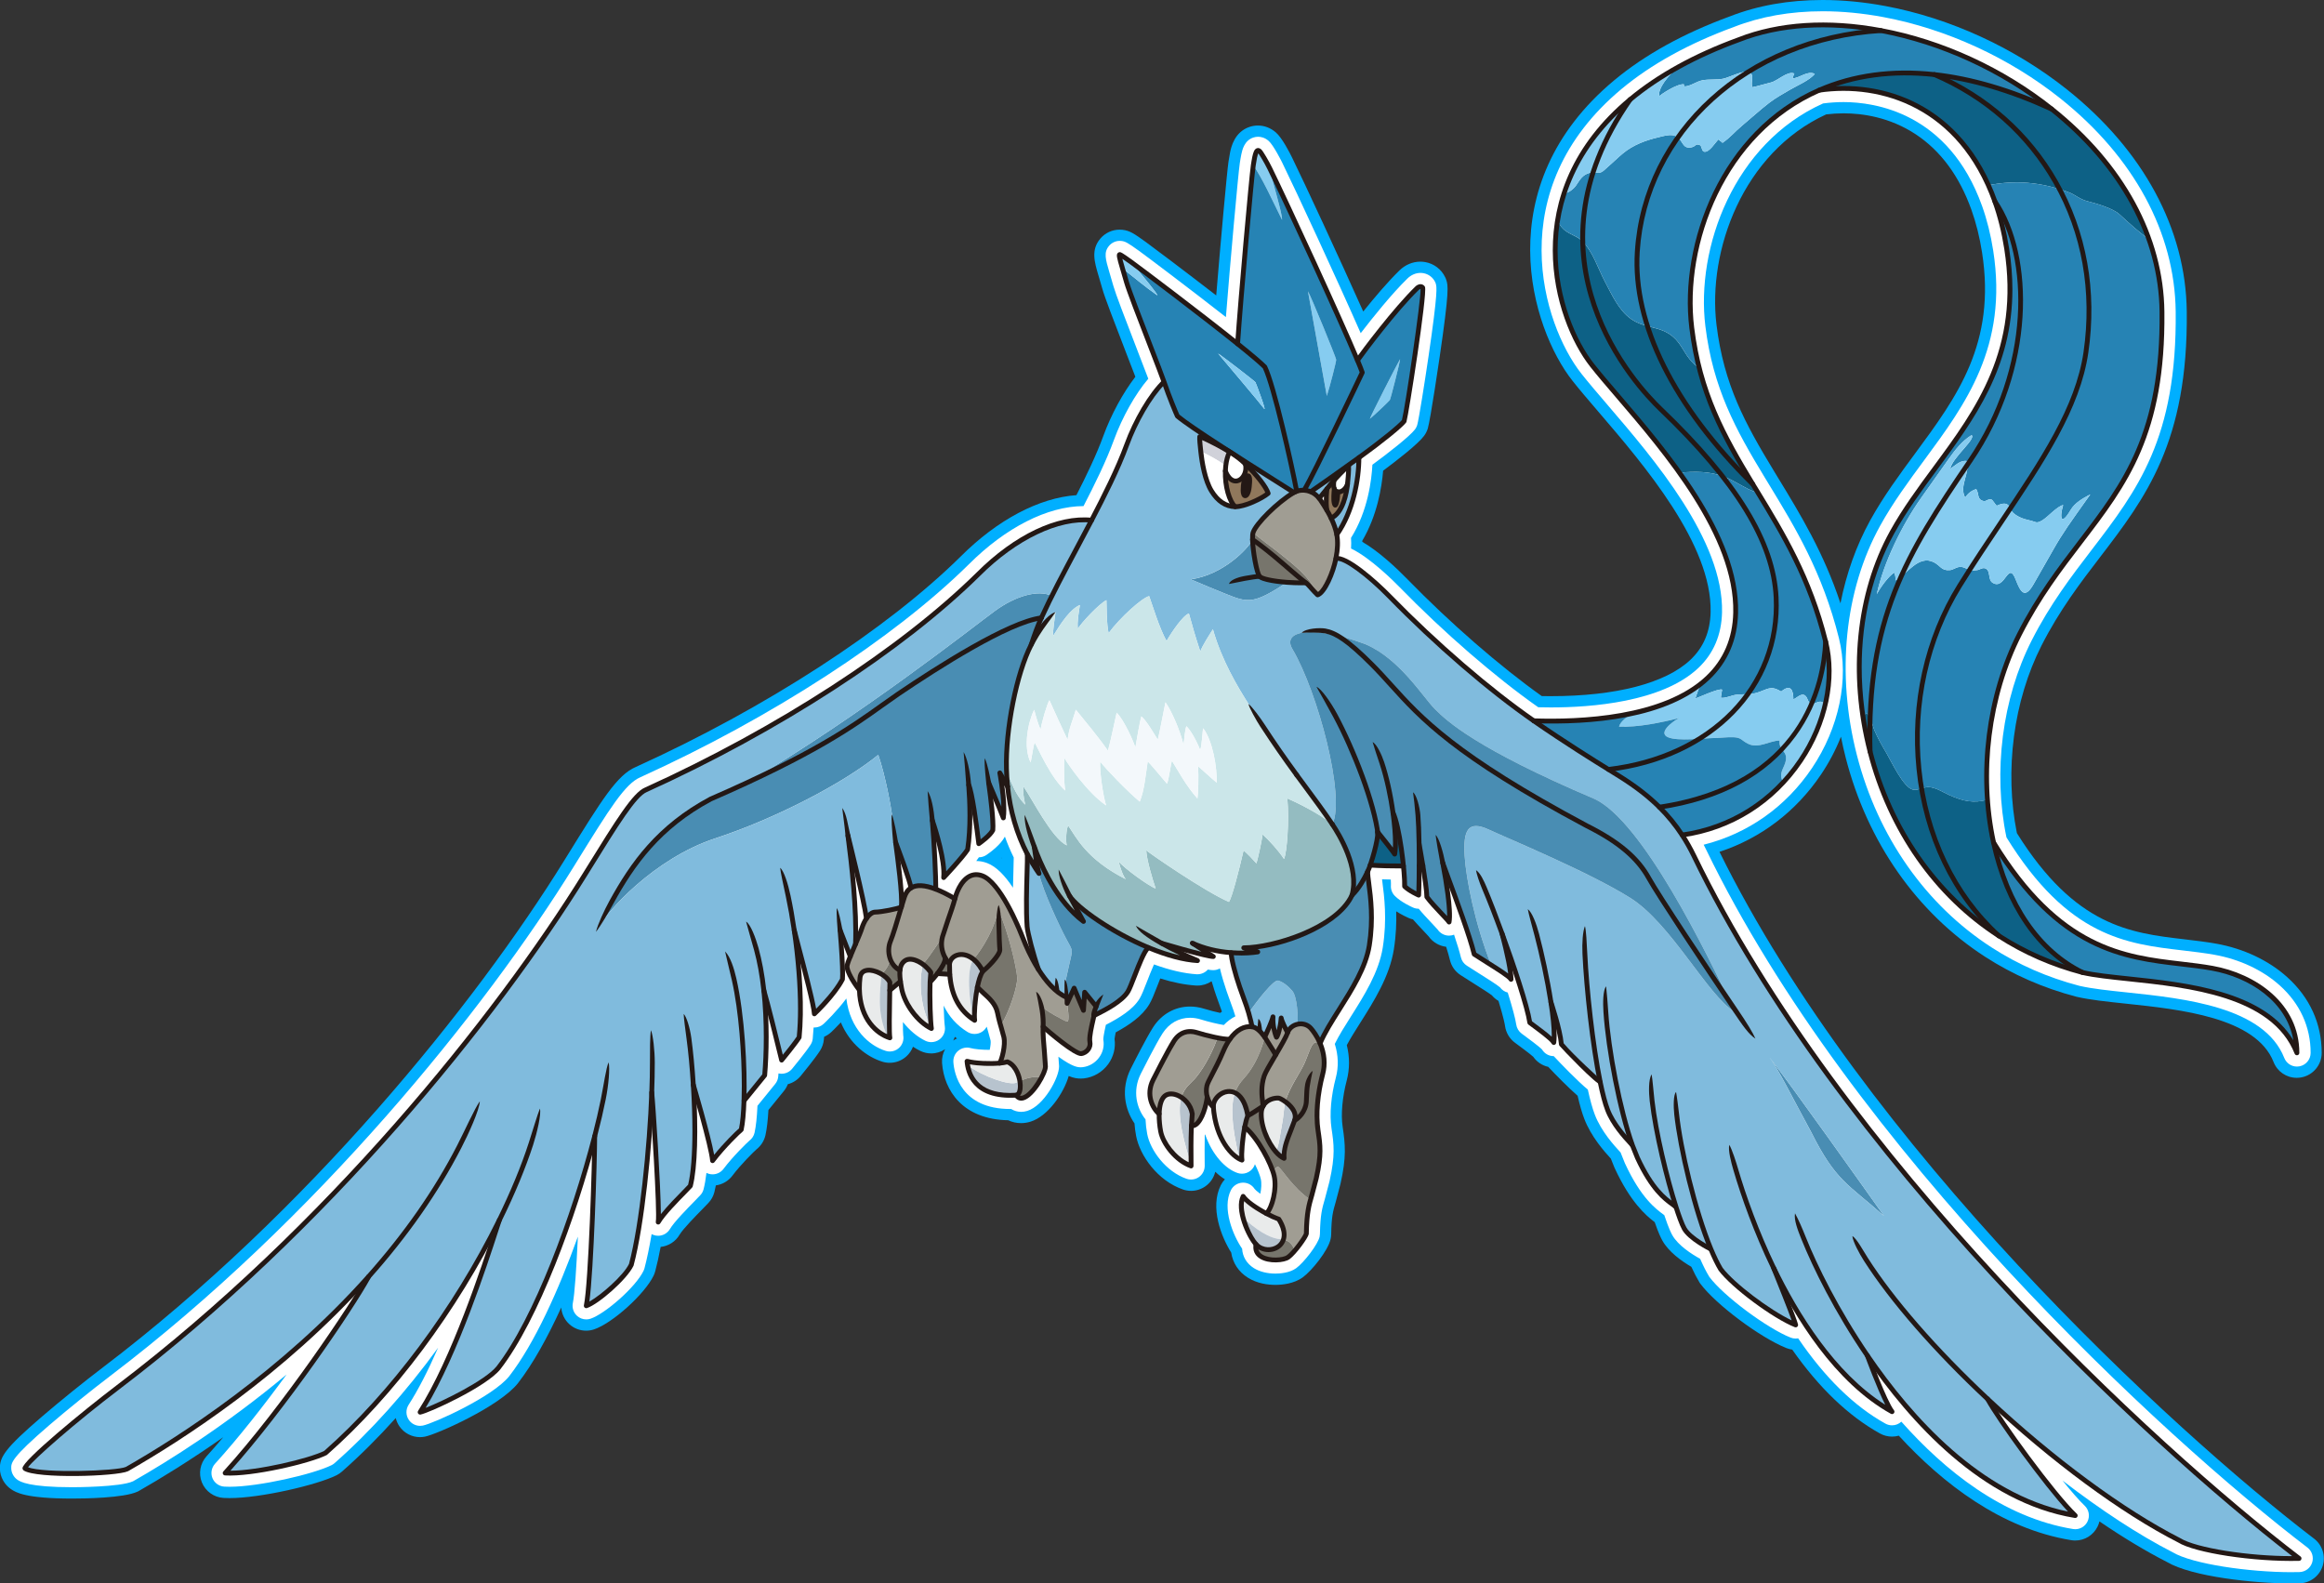 <?xml version="1.0" encoding="UTF-8"?>
<svg id="_レイヤー_2" data-name="レイヤー 2" xmlns="http://www.w3.org/2000/svg" viewBox="0 0 1238.65 844">
  <rect x="0" y="0" width="1238.65" height="844" fill="#333333" stroke="none"/>
  <defs>
    <style>
      .cls-1 {
        fill: #b7c3ce;
      }

      .cls-2 {
        fill: #86ccf0;
      }

      .cls-3 {
        fill: #94bcc1;
      }

      .cls-4 {
        fill: #498db3;
      }

      .cls-5 {
        fill: #a09d93;
      }

      .cls-6 {
        fill: #80bbdd;
      }

      .cls-7 {
        fill: #d0d1d9;
      }

      .cls-8 {
        fill: #0d6186;
      }

      .cls-9 {
        fill: #77756c;
      }

      .cls-10 {
        fill: #e9ebeb;
      }

      .cls-11 {
        fill: #231815;
      }

      .cls-12 {
        fill: #00afff;
      }

      .cls-13 {
        fill: #fff;
      }

      .cls-14 {
        fill: #2683b4;
      }

      .cls-15 {
        fill: #90785c;
      }

      .cls-16 {
        fill: #cbe6e9;
      }

      .cls-17 {
        fill: #f3f8fb;
      }
    </style>
  </defs>
  <g id="BG">
    <g>
      <path class="cls-12" d="M1221.29,844c-19.7,0-52.99-3.54-66.29-11.4-11.33-5.79-23.46-13.1-36.03-21.66-.23.95-.57,1.88-1.02,2.79-2.27,4.57-6.83,7.39-11.91,7.39-.72,0-1.45-.06-2.16-.18-37.32-6.14-68.48-30.24-91.86-55.7-1.16.33-2.37.5-3.6.5-2.26,0-4.5-.58-6.48-1.69-16.75-9.31-32.42-24.3-46.71-44.68-1.08-.15-2.13-.43-3.16-.84-13.94-5.58-37.45-23.14-45.71-34.16l-.37-.49-.32-.53c-1.39-2.31-2.8-5.03-4.22-8.12-5.33-3.12-12.04-7.95-15.39-13.9-.83-1.47-2.1-4.04-4.13-9.9-4.81-3.62-13.04-10.84-21.31-28.76l-.13-.27-1.94-4.84c-3.49-3.8-10.57-11.76-14.19-21.3-1.21-3.15-2.37-7.17-3.52-12.19-5.04-4.42-11.68-11.2-15.65-15.41-3.24-.72-6.08-2.61-7.98-5.36-1.81-1.65-7.11-5.55-9.75-7.5-2.87-2.1-4.81-5.35-5.3-8.88-.14-1.01-.77-4.47-3.5-13.43-1.33-.77-2.52-1.77-3.51-2.96-1.82-1.39-6.72-4.46-9.45-6.18l-7.15-4.55c-2.95-1.88-5-4.78-5.79-8.17-.43-1.83-1.14-4.25-2-6.98-3.72-.44-7.13-2.45-9.31-5.52-.55-.62-1.89-2.05-2.73-2.94l-.09-.09c-1.74-1.84-3.73-3.95-5.55-6.04-.79-.18-1.56-.44-2.31-.76-1.08-.47-3.77-1.72-6.61-3.55.17,5.97-.08,12.82-1.26,20.27-2.28,14.41-10.55,27.5-17.85,39.05-2.7,4.27-5.28,8.35-7.23,12.01,1.58,6.31,1.58,12.73-.04,18.84-2.34,8.86-3.16,18.05-2.19,24.58,1.41,9.53,2.11,16.09-1.12,30.43l-.05.21-2.45,9.32-.04.15c-1.5,5.14-2.25,7.72-2.43,17.27-.02.9-.12,1.71-.29,2.49-1.35,6.24-10.03,16.96-14.85,20.47-4.82,3.5-11.22,4.02-14.61,4.02-3.91,0-9.62-.67-14.68-3.85-4.93-3.1-8.04-7.88-8.85-13.36-5.32-8.43-11.47-24.09-5.55-35.92.58-1.16,1.31-2.21,2.18-3.13-1.73-1.08-3.46-2.43-5.13-4.03-.74,3.08-2.56,5.81-5.16,7.68-2.27,1.63-4.95,2.49-7.74,2.49-1.47,0-2.92-.24-4.31-.72-13.6-4.71-22.99-18.18-24.96-28.48-.42-2.2-.72-4.48-.88-6.75-5.09-7.36-7.43-18.31-2-29.13,1.35-2.7,8.3-16.48,11.92-22.11,4.51-7.02,11.69-11.05,19.68-11.05,2.52,0,5.08.4,7.61,1.19,2.87.9,6,1.68,8.5,2.21.29-.25.59-.48.89-.71-.25-.7-.52-1.43-.81-2.23-.64-1.74-1.42-3.89-2.35-6.58-.34-.99-1.29-3.81-2.29-7.26-.07,0-.15,0-.23-.01-2.12,1.41-4.66,2.21-7.37,2.21h-.37l-.45-.02c-5.78-.36-12.13-1.62-18.99-3.76-.56,1.4-1.06,2.69-1.41,3.6-1.95,5.02-3.12,7.98-4.5,10.26-3.77,6.29-10.77,11.03-17.83,14.86-.39,1.89-.56,2.96-.62,3.57.65,4.68-.57,9.5-3.4,13.38-3.11,4.26-7.85,7.03-13.02,7.6-.5.06-1.02.08-1.53.08-1.78,0-3.71-.19-6.49-1.37-2.6,9.09-11.04,21.52-20.43,24.37-1.63.49-3.29.75-4.95.75-2.43,0-4.76-.53-6.89-1.53-24.31-.46-34.15-15.95-35.23-30.46-.19-2.6.39-5.17,1.62-7.41-2.2,1.46-4.79,2.25-7.39,2.25-1.97,0-3.95-.45-5.73-1.3-1.36-.65-2.69-1.41-4-2.27-.74,1.95-1.94,3.73-3.53,5.16-2.45,2.2-5.6,3.41-8.88,3.41-1.33,0-2.66-.2-3.93-.6-8.06-2.5-17.23-9.28-22.1-20.94-2.58,2.77-4.6,4.69-5.09,5.15-1.13,1.07-2.43,1.92-3.83,2.52-.05.54-.1,1.08-.15,1.6-.2,2.03-.89,4.04-2.01,5.79-2.63,4.13-9.53,12.53-10.31,13.48-1.79,2.18-4.2,3.71-6.88,4.41-.5,1.3-1.2,2.51-2.08,3.61l-8.25,10.16c-.31,5.53-.84,10.01-1.57,13.33-.67,3.03-2.36,5.71-4.8,7.62-1.49,1.33-8.34,8.05-12.82,14.02-2.14,2.85-5.35,4.71-8.83,5.19-.23,1.25-.5,2.44-.78,3.56-.58,2.25-1.67,4.21-3.25,5.85l-3.19,3.31c-2.84,2.89-10.37,10.54-12.08,13.51-2.13,3.69-5.93,6.12-10.12,6.56-.92,4.87-1.89,9.22-2.88,12.93-.21.8-.5,1.58-.85,2.33-4.72,9.87-21.96,25.43-31.8,28.71-1.35.45-2.77.68-4.2.68-3.27,0-6.41-1.2-8.85-3.38-2.61-2.32-4.16-5.57-4.4-8.98-7.19,15.75-14.99,29.91-23.02,40.27l-.08.11c-9.83,12.4-43.08,27.17-49.58,28.47-.85.17-1.73.26-2.61.26-4.39,0-8.49-2.17-10.97-5.79-.93-1.36-1.58-2.85-1.95-4.39-9.32,10.38-18.94,19.97-28.71,28.57-.84.74-1.77,1.37-2.78,1.89-10.48,5.24-40.58,12.21-57.1,12.21-1.12,0-2.21-.03-3.21-.09-5.09-.31-9.61-3.55-11.52-8.25-1.92-4.69-.95-10.17,2.47-13.94,2.92-3.21,5.9-6.61,8.9-10.16-17.82,12.53-33.54,22.1-44.81,28.54l-.45.26-.47.22c-7.38,3.41-28.5,3.67-34.79,3.67-25.08,0-30.11-3.35-32.52-4.97-3.57-2.38-5.86-6.52-5.99-10.81-.2-6.43,2.88-11.12,22.47-27.95,9.57-8.21,22.33-18.52,32.52-26.26,109.4-83.11,198.63-193.9,245.65-269.87l1.43-2.31c19-30.7,26.95-43.55,36.88-47.79,68.97-31.29,133.7-73.23,173.16-112.21,19.53-19.53,41.79-31.28,61.66-32.66,5.29-10.34,10.68-21.52,14.28-31.4,4.19-11.5,10.56-23.18,17.13-31.7-1.27-3.33-2.85-7.4-4.47-11.6l-.1-.26c-7.04-18.24-11.75-30.51-12.97-34.84-.64-2.25-1.24-4.31-1.78-6.12l-.34-1.14c-2.17-7.35-4.04-13.7.96-19.65,2.56-3.05,6.32-4.81,10.32-4.81.5,0,1,.03,1.5.08,3.84.42,6.18,1.99,12.35,6.43,3.25,2.34,20.59,15.37,37.63,28.55,2.34-28.4,5.74-65.99,6.54-71.27.34-2.28.64-4.01.88-5.14.57-2.65,2.3-10.73,10.37-13.43,1.44-.48,2.93-.72,4.43-.72,3.48,0,6.78,1.27,9.56,3.67,3.35,2.89,7.41,10.88,8.58,13.26,6.93,14.16,25.49,54.18,38,82.21,5.94-7.4,13.06-15.82,19.3-21.9,3.09-3.01,7.04-4.68,11.13-4.68.91,0,1.83.08,2.71.25,4.57.82,8.54,3.84,10.54,8.07l.3.64.23.67c1.03,3.08,1.78,5.3-3.54,41.61-.05.33-4.88,33.17-6.26,37.66l-.03.11c-.44,1.38-1.09,2.66-1.94,3.82-3.32,4.49-14.65,13.24-21.84,18.58-.73,8.92-3.17,23.87-11.11,37.35,0,.19,0,.38.01.58,9.01,5.25,18.31,14.04,24.04,19.92,22.83,23.43,49.36,46.48,71.61,62.3,1.6.03,3.2.04,4.78.04,34.78,0,61.22-6.88,74.44-19.37,7-6.62,10.53-14.94,10.77-25.43.83-36.05-35.46-78.39-59.47-106.41l-.08-.09c-5.46-6.37-10.18-11.88-14.09-16.83-21.98-27.85-45.49-103.61,22.18-160.08,16.34-13.63,37.11-25.12,61.74-34.13,14.79-5.79,31.39-8.73,49.36-8.73,10.82,0,22.09,1.08,33.51,3.22,34.52,6.47,68.91,22.28,96.84,44.51,40.66,32.37,63.32,74.37,63.79,118.28.76,69.59-22.01,99.34-46.11,130.83-10.65,13.91-21.65,28.29-31.27,47.18-14.98,29.43-19.86,66.68-13.16,100.04,31.11,49.8,60.57,53.24,89.06,56.58,5.96.7,11.58,1.36,17.37,2.39,14.38,2.58,27.73,8.88,37.59,17.75,12.07,10.84,18.44,24.82,18.44,40.43,0,6.39-4.56,11.88-10.84,13.06-.78.15-1.62.23-2.45.23-5.5,0-10.35-3.31-12.36-8.42-9.38-23.79-49.54-28.03-78.87-31.13-10.13-1.07-18.87-1.99-25.96-3.61l-.36-.09c-17.42-4.56-33.74-11.7-48.48-21.22-36.39-23.49-62.8-61.15-74.35-106.04-.97-3.76-1.82-7.54-2.56-11.31-2.75,6.96-6.3,13.74-10.62,20.14-13.32,19.77-32.17,34.03-54.12,41.22,77.6,157.32,240.85,308.02,316.88,366.08,4.47,3.41,6.31,9.3,4.57,14.65-1.73,5.35-6.68,9.04-12.3,9.19-1.45.04-2.92.05-4.41.05ZM508.93,552.66c-.24.67-.53,1.33-.88,1.95.64-.43,1.31-.79,2.01-1.1-.38-.28-.76-.56-1.13-.85ZM533.85,457.52c-.05-.11-.1-.22-.15-.33-.05.04-.09.08-.14.12.1.07.2.14.29.21ZM973.29,60.98c-44.39,20.43-63.26,72.76-58.43,112.12,3.92,31.99,15.19,52.54,30.69,78.08l2.41,3.96c11.84,19.46,24.03,39.47,32.98,66.45,3.11-15.81,8.42-30.78,15.86-44.26,7.02-12.72,15.62-24.38,23.94-35.65,22.25-30.16,43.25-58.61,35.65-107.16-1.26-8.08-3.16-15.7-5.65-22.66-6.4-17.93-16.38-31.47-29.65-40.25-14-9.26-28.66-11.2-38.5-11.2-3.1,0-6.23.19-9.31.57Z"/>
      <path class="cls-13" d="M1221.29,838c-22.21,0-52.81-4.27-63.38-10.66-17.66-9.01-37.91-22.25-58.61-38.16,4.69,5.8,8.86,10.6,11.77,13.36,2.33,2.22,2.93,5.64,1.51,8.51-1.24,2.5-3.74,4.05-6.53,4.05-.4,0-.79-.03-1.18-.1-37.37-6.14-68.51-31.34-91.48-57.23-1.34,1.24-3.1,1.95-4.96,1.95-1.24,0-2.47-.32-3.55-.92-16.66-9.25-32.25-24.51-46.49-45.44-.44.08-.89.12-1.34.12-.94,0-1.85-.18-2.72-.53-12.69-5.07-35.68-22.22-43.15-32.19l-.18-.25-.16-.26c-1.53-2.55-3.1-5.66-4.69-9.29-4.45-2.45-11.74-7.1-14.83-12.59-.46-.81-1.78-3.17-4.28-10.68l-.09-.07c-4.33-3.14-12.32-9-20.86-27.5l-.06-.14-2.29-5.7-.29-.32c-2.98-3.24-10.06-10.92-13.45-19.87-1.24-3.24-2.49-7.72-3.71-13.32-5.4-4.47-14.46-13.85-18.18-17.84-2.58,0-4.92-1.34-6.23-3.53-1.45-1.56-7.53-6.04-10.84-8.47-1.58-1.16-2.65-2.94-2.92-4.88-.42-2.99-2.02-8.99-4.52-17.01-1.66-.42-3.14-1.41-4.15-2.81-1.53-1.34-7.35-5-10.54-7l-7.12-4.53c-1.61-1.03-2.73-2.62-3.17-4.48-.7-2.96-2.06-7.32-3.64-12.04-.44.18-.9.31-1.38.4-.43.08-.87.12-1.3.12-2.44,0-4.74-1.25-6.08-3.27-.47-.58-2.05-2.26-3.12-3.38l-.1-.1c-2.2-2.32-4.81-5.09-6.85-7.59-.02,0-.05,0-.07,0-1.01,0-1.99-.2-2.91-.61-1.06-.46-6.43-2.91-9.72-6.2-1.45-1.44-2.23-3.46-2.12-5.52.03-.59.02-1.67-.07-3.23-1.48-.02-3.05-.06-4.66-.11.05.38.1.78.15,1.18,1.04,8.02,2.62,20.12.24,35.18-2.08,13.18-10,25.72-17,36.78-3.29,5.2-6.41,10.14-8.57,14.59,1.9,6,2.1,12.15.57,17.93-2.58,9.75-3.43,19.59-2.33,27,1.27,8.59,2.11,14.26-1.04,28.23l-.05.21-2.4,9.11c-1.54,5.29-2.47,8.49-2.67,18.84-.01.49-.06.92-.15,1.35-.82,4.1-8.38,13.87-12.51,16.87-3.57,2.6-8.94,2.88-11.08,2.88-4.4,0-8.48-1.04-11.49-2.93-3.79-2.39-5.99-6.07-6.24-10.35-4.9-7.13-10.77-21.62-5.99-31.17,1.16-2.33,3.51-3.87,6.12-4.02h.16s.23-.01.23-.01c2.49,0,4.78,1.25,6.13,3.35.28.39,1.27,1.33,3.04,2.6.55-2.65.77-5.68.25-7.96-.43-1.87-1.56-4.72-3.11-7.82-.41,1.29-1.18,2.46-2.24,3.36-1.32,1.11-2.98,1.71-4.69,1.71-.78,0-1.55-.12-2.29-.37-6.47-2.16-13.43-9.51-17.32-20.53-.07.06-.14.11-.21.17-.12,5.47-.07,11.01-.04,14.25l.02,2.27c0,2.38-1.13,4.59-3.04,5.96-1.24.89-2.71,1.36-4.24,1.36-.81,0-1.61-.13-2.37-.39-11.03-3.82-19.33-15.16-21-23.92-.48-2.53-.78-5.17-.89-7.75-4.66-5.74-7.16-15.07-2.52-24.31.81-1.62,8.07-16.06,11.61-21.56,3.44-5.35,8.64-8.3,14.64-8.3,1.91,0,3.87.31,5.82.92,4.03,1.26,8.98,2.43,12.17,2.94,1.9-1.98,3.97-3.53,6.17-4.62-.67-2.33-1.37-4.23-2.33-6.85-.66-1.81-1.41-3.84-2.31-6.47-1.21-3.53-2.61-8.1-3.6-12.22-1.06.59-2.27.93-3.54.93-.64,0-1.49-.06-2.92-.31-1.35,1.55-3.32,2.49-5.5,2.49h-.45c-6.7-.43-14.32-2.19-22.73-5.25-1.32,2.95-2.82,6.81-3.63,8.9-1.78,4.58-2.93,7.49-4.05,9.35-3.47,5.79-10.85,10.29-17.96,13.95-1.15,5.11-1.39,7.11-1.37,7.87.62,3.35-.17,6.73-2.22,9.53-2.12,2.9-5.34,4.79-8.83,5.18-.28.03-.57.05-.87.05-1.59,0-4.17,0-12.01-5.63l.35,5v.21c0,5.94-8.04,20.97-17,23.69-1.06.32-2.14.49-3.2.49-1.92,0-3.74-.53-5.34-1.52-.14,0-.29,0-.43,0-26.45,0-29.92-19.07-30.36-24.92-.18-2.36.81-4.67,2.64-6.17,1.29-1.06,2.93-1.65,4.62-1.65.66,0,1.31.09,1.95.27,2.05.57,6.03.94,10.16.94.4-1.89.65-3.98.46-4.99l-1.17-4.27c-.28-.92-.58-1.94-.9-3.1-.57,1.08-1.41,2.02-2.46,2.71-1.19.77-2.56,1.18-3.98,1.18s-2.68-.38-3.84-1.09c-5.61-3.48-9.84-8.18-12.66-14.03.13,5.19.4,9.65.62,11.09.41,2.68-.68,5.34-2.85,6.95-1.26.93-2.8,1.44-4.35,1.44-1.08,0-2.17-.25-3.14-.71-4.37-2.09-8.56-5.69-11.98-10.01-.01,3.33.02,6.13.15,7.08.47,2.48-.4,5.07-2.29,6.77-1.34,1.21-3.07,1.87-4.87,1.87-.73,0-1.46-.11-2.15-.33-8.73-2.71-19.04-11.6-21.01-27.92-5.04,6.8-11.18,12.65-12.06,13.48-1.34,1.27-3.12,1.98-4.99,1.98-.13,0-.27,0-.4-.01-.11,2.06-.27,4.04-.46,5.93-.11,1.11-.49,2.22-1.1,3.18-2.46,3.86-9.57,12.51-9.88,12.88-1.38,1.68-3.43,2.66-5.63,2.66-.54,0-1.08-.06-1.6-.18-.01,0-.03,0-.04,0-.04.56-.09,1.11-.14,1.65-.13,1.44-.68,2.81-1.59,3.94l-9.48,11.68c-.28,6.11-.79,10.92-1.54,14.3-.38,1.71-1.35,3.22-2.76,4.27-1.19,1.02-8.73,8.3-13.8,15.05-1.37,1.83-3.55,2.91-5.83,2.91-.69,0-1.37-.1-2.03-.29-.43-.12-.84-.29-1.23-.48-.4,3.4-.91,6.32-1.53,8.71-.32,1.25-.9,2.29-1.76,3.18l-3.09,3.22c-3.59,3.66-10.95,11.14-13.05,14.76-1.3,2.24-3.71,3.64-6.3,3.64-.87,0-1.72-.15-2.53-.45-.33-.12-.65-.27-.96-.44-1.2,7.08-2.49,13.25-3.81,18.24-.1.39-.26.83-.46,1.26-4.27,8.93-20.75,23.09-28.28,25.6-.74.25-1.52.37-2.3.37-1.79,0-3.52-.66-4.85-1.85-1.94-1.73-2.81-4.38-2.28-6.93.95-4.51,1.91-18.8,2.68-35.35-10.3,28.6-23.14,57.04-36.57,74.37-8.72,10.99-40.41,25.23-46.09,26.36-.47.09-.95.14-1.43.14-2.41,0-4.66-1.19-6.01-3.18-1.65-2.42-1.7-5.57-.12-8.04,4.99-7.75,10.24-17.91,15.72-30.42-17.01,23.42-35.81,44.45-55.19,61.52-.42.38-.95.74-1.51,1.03-9.7,4.85-38.88,11.56-54.39,11.56-1.01,0-1.97-.03-2.86-.08-2.79-.17-5.27-1.94-6.32-4.52-1.05-2.57-.52-5.58,1.35-7.65,12.45-13.68,25.97-30.94,38.15-47.58-32.21,26.95-62.94,46.12-81.48,56.71l-.23.13-.24.11c-6.68,3.08-31.24,3.12-32.28,3.12-23.26,0-27.73-2.98-29.19-3.96-1.95-1.3-3.25-3.66-3.32-6-.09-2.99-.17-5.57,20.38-23.21,9.49-8.14,22.14-18.36,32.24-26.04,110.05-83.61,199.82-195.06,247.12-271.49l1.43-2.31c17.81-28.78,25.98-41.98,34.19-45.45,69.61-31.57,135.01-73.97,174.97-113.43,19.67-19.67,41.96-31,61.17-31.07,5.87-11.35,12.11-24.02,16.19-35.21,4.46-12.22,11.43-24.58,18.33-32.67-1.38-3.66-3.43-8.97-5.71-14.87l-.09-.24c-6.77-17.52-11.65-30.23-12.79-34.29-.64-2.28-1.26-4.36-1.8-6.19l-.34-1.14c-2.08-7.07-3.13-10.61-.2-14.09,1.42-1.69,3.51-2.67,5.72-2.67.29,0,.58.02.88.05,2.1.23,3.35.93,9.47,5.33,3.8,2.74,26.93,20.14,46.23,35.25,2.22-28.17,6.52-76.17,7.39-81.94.22-1.49.55-3.52.82-4.77.51-2.4,1.58-7.39,6.41-9,.82-.27,1.67-.41,2.53-.41,1.41,0,3.52.38,5.63,2.21,2.57,2.22,7.08,11.27,7.12,11.36,7.71,15.74,29.84,63.59,41.94,91.12,6.43-8.35,16.54-20.97,24.93-29.15,1.96-1.92,4.43-2.97,6.94-2.97.54,0,1.09.05,1.61.15,2.7.48,5.04,2.26,6.21,4.74l.15.32.11.34c.59,1.76,1.33,3.94-3.79,38.83-2,13.66-5.22,34.04-6.06,36.76-.26.81-.62,1.52-1.08,2.16-2.84,3.84-14.72,13.01-22.79,18.94-.41,8-2.38,24.68-11.4,39,.14,1.79.15,3.68.02,5.66,10.29,4.94,22.99,17.64,25.83,20.55,23.58,24.2,51.1,48.03,73.95,64.07,2.25.06,4.51.09,6.74.09,21.04,0,59.22-2.73,78.56-21.01,8.12-7.67,12.37-17.65,12.65-29.66.88-38.35-36.31-81.74-60.91-110.45l-.08-.1c-5.42-6.32-10.1-11.78-13.94-16.64-20.8-26.35-42.96-98.11,21.32-151.75,15.82-13.2,36.01-24.34,60.02-33.12,14.11-5.53,30-8.34,47.24-8.34,10.45,0,21.35,1.05,32.4,3.12,33.57,6.29,67.03,21.67,94.21,43.31,39.22,31.22,61.08,71.58,61.53,113.65.74,67.53-20.4,95.14-44.87,127.12-10.81,14.13-21.99,28.73-31.85,48.1-15.74,30.92-20.75,70.09-13.48,105.02,32.84,53.12,63.94,56.76,94.03,60.28,5.86.69,11.4,1.33,17,2.34,13.29,2.39,25.6,8.18,34.64,16.31,10.76,9.67,16.45,22.11,16.45,35.96,0,3.5-2.5,6.51-5.94,7.16-.43.08-.89.13-1.34.13-3.01,0-5.67-1.81-6.78-4.62-10.72-27.18-52.97-31.64-83.82-34.9-9.93-1.05-18.51-1.95-25.24-3.49l-.18-.04c-16.81-4.4-32.54-11.28-46.75-20.46-35.12-22.67-60.62-59.07-71.79-102.5-11.13-43.28-6.62-87.83,12.39-122.25,6.83-12.38,15.31-23.87,23.51-34.98,22.01-29.83,44.74-60.63,36.76-111.66-1.32-8.45-3.31-16.44-5.92-23.75-17.86-50.03-57.56-55.44-73.8-55.44-3.66,0-7.34.25-10.97.73-47.58,21.35-67.84,76.95-62.73,118.68,4.06,33.11,16.14,55.12,31.52,80.46l2.41,3.97c14,22.99,28.47,46.77,37.27,81.96,5.46,21.85.08,47.73-14.4,69.24-13.89,20.63-34.16,34.89-57.7,40.8.47.91.93,1.82,1.37,2.73,77.34,159.66,243.41,313.07,320.42,371.89,2.45,1.87,3.46,5.1,2.51,8.03-.95,2.94-3.66,4.96-6.75,5.04-1.4.03-2.82.05-4.26.05ZM520.32,458.93c1.9,0,3.83.36,5.75,1.08,5.04,1.87,9.74,6.97,13.83,13.16.06-2.95.14-5.78.22-8.33.09-3.12.17-5.9.18-7.79-1.78-3.59-3.35-7.3-4.71-11.12-2.21,4.26-7.58,8.24-9.8,9.76-1.2.82-2.6,1.26-4.06,1.27-.39.59-.87,1.25-1.4,1.96Z"/>
      <g>
        <g>
          <path class="cls-6" d="M698.62,262.13c1.58.66,3.13,1.77,4.5,3.5,1.34-1.76,3.31-4.01,4.13-5.09,1.03-1.35,2.36-2.99,3.78-4.56,3.8-4.21,7.38-7.63,7.73-7.71.17,2.02-.24,6.66-.56,9.68-.76,7.23-3.22,15.77-8.74,18.22,1.32,2.73,2.42,5.61,3,8.59.01.06.02.12.03.18,9.14-13.01,11.78-30.63,11.78-41.02-9.89,7.12-20.04,14.31-25.62,18.12,0,.03-.02.06-.03.09Z"/>
          <path class="cls-13" d="M707.18,271.9c-.76-4.89.08-11.36.08-11.36-.82,1.08-2.79,3.33-4.13,5.09.24.31.48.62.72.97,1.08,1.62,2.23,3.41,3.34,5.3Z"/>
          <path class="cls-13" d="M718.76,248.27c-.35.08-3.92,3.5-7.73,7.71-.39,2.05-.29,3.58.17,4.64.1.24.2.48.34.67.39.53.92.82,1.51.91,1.84.29,4.29-1.42,5.15-4.25.32-3.02.73-7.65.56-9.68Z"/>
          <path class="cls-15" d="M713.06,262.19c-.01.58-.07,1.47-.13,2.2-.28,3.25-.94,4.86-1.28,4.84-.46-.03-.84-2.36-.75-4.77.06-1.83.19-3.42.32-3.85-.46-1.07-.56-2.59-.17-4.64-1.42,1.57-2.75,3.21-3.78,4.56,0,0-.84,6.47-.08,11.36.8,1.37,1.57,2.79,2.28,4.27,5.52-2.46,7.98-10.99,8.74-18.22-.86,2.82-3.3,4.54-5.15,4.25Z"/>
          <path class="cls-5" d="M689.64,262.48s-.03.02-.04.02c0,0,.02.01.03.02,0-.01,0-.03.01-.04Z"/>
          <path class="cls-5" d="M712.5,284.95c-.01-.06-.02-.13-.03-.18-.58-2.99-1.68-5.87-3-8.59-.71-1.48-1.48-2.9-2.28-4.27-1.11-1.89-2.26-3.68-3.34-5.3-.23-.35-.47-.66-.72-.97-1.37-1.73-2.92-2.83-4.5-3.5-.02,0-.04-.02-.06-.03-1.15-.48-2.32-.73-3.43-.8-1.51-.09-2.9.14-4.04.52-.55.19-1.05.41-1.46.65,0,.01,0,.03-.01.04,0,0-.02-.01-.03-.02-8.67,5.18-20.08,16.41-21.72,21.32.4.89,12.2,9.47,15.46,12.16,5.81,4.8,14.76,11.23,18.91,21.08,3.59-1.11,8.23-11.61,9.76-19.34,1.14-5.77,1.02-9.9.48-12.78Z"/>
          <path class="cls-9" d="M688.59,304.56c-1.45-1.24-3.04-2.6-4.81-4.15-6.6-5.74-13.45-11.04-16.2-12.81.16,6.48,2.24,17.87,3.73,19.6,1.27,1.48,7.69,2.67,14.7,3.19,3.34.25,6.81.34,9.93.24-1.56-1.2-4.03-3.25-7.35-6.08Z"/>
          <path class="cls-9" d="M683.34,295.99c-3.25-2.69-15.06-11.27-15.46-12.16-.26.77-.34,2.11-.3,3.78,2.75,1.76,9.6,7.06,16.2,12.81,1.77,1.54,3.36,2.91,4.81,4.15,3.32,2.83,5.79,4.88,7.35,6.08,1.26.62,3.73,4.06,6.31,6.43-4.15-9.86-13.1-16.28-18.91-21.08Z"/>
          <path class="cls-11" d="M711.2,260.62c-.12.43-.25,2.02-.32,3.85-.09,2.42.3,4.75.75,4.77.35.02,1.01-1.6,1.28-4.84.06-.74.12-1.62.13-2.2-.59-.09-1.12-.38-1.51-.91-.14-.19-.24-.43-.34-.67Z"/>
          <path class="cls-4" d="M667.58,287.61c-2.35,4.92-15.82,18.84-32.94,21.2,5.99,2.57,13.32,5.63,19.05,7.92,11.77,4.71,14.55,5.24,32.32-6.32-7.01-.52-13.43-1.71-14.7-3.19-1.49-1.74-3.56-13.13-3.73-19.6Z"/>
          <path class="cls-6" d="M674.07,552.77s3.79-7.99,4.42-10.79c-.31,4.99,1.25,9.66,1.87,10.91.94-.93,2.18-5.93,2.5-10.29.31,2.18,3.43,7.79,3.43,7.79.76-2.28,2.86-3.9,5.24-4.44.43-3.85-.17-14.79-2.74-17.78-2.58-2.99-4.9-4.63-7.47-5.49-2.32-.77-11.24,10.63-15.79,17.27.95,3.34,1.61,6.12,1.74,7.33,2.49.31,4.73,2.57,6.81,5.49Z"/>
          <path class="cls-6" d="M568.27,500.41c-3-5.57-12.42-25.26-14.5-34.82-2.34-3.37-4.41-6.81-6.22-10.3.19,5.45-1.06,25.22-.13,38.55.23,3.37,3.41,15.45,6.07,22.94,4.16,6.57,9.23,12.34,14.83,14.77l-.83-6.41c.43-2.57,2.49-11.46,3.35-15.31.86-3.85.43-3.85-2.57-9.42Z"/>
          <path class="cls-5" d="M568.74,534.8l-.42-3.25c-5.6-2.43-10.67-8.2-14.83-14.77-3.39-5.35-6.17-11.23-8.13-16.27-4.37-11.22-13.41-30.55-21.82-33.67-8.42-3.12-13.03,6.28-14.59,12.2-3.94-2.33-7.3-3.97-10.16-5.08-6.79-2.61-10.82-2.2-13.28-.66-1.93,1.2-2.88,3.1-3.44,4.76-.42,1.26-1,3.17-1.66,5.4-1.87.93-10.81,2.7-13.93,2.7-1.72,0-3.35,1.43-4.67,3.39-1.07,1.59-1.94,3.53-2.5,5.34-.53,1.72-1.89,4.94-3.34,8.32-.96,2.25-1.96,4.58-2.78,6.58-.85,2.09-1.49,3.82-1.68,4.74-.62,3.12,4.36,10.38,6.55,13.18-.06-2.09.04-4.3.31-6.64.64-5.35,6.85-4.53,11.4-1.88,0-.13.02-.26.02-.38,2.57-.86,4.87-7.16,4.87-7.16.97,2.37,2.64,4.39,5,5.52.24-2.22,1.02-4,2.72-5.13,2.49-1.66,6.36-.41,9.59,1.98.03-.11.06-.24.09-.34,3-3,10.27-14.42,10.27-14.42-1.25,4.72-.04,8.64,1.47,11.39.78,1.42,1.63,2.52,2.27,3.27.48-4.81,6.89-7.36,12.8-2.58.06-.07.11-.16.16-.22,4.71-5.57,11.99-17.55,12.85-26.97,5.99,13.7,9.85,31.68,10.28,36.82.37,4.38-4.25,18.71-8.81,25.76.63,2.17,1.22,4,1.72,6.16.94,4.05-1.03,11.92-2.28,13.79,1.75-.15,3.22-.38,4.15-.7,3.74,1.46,5.94,6.06,6.62,10.21,3.18-1.39,7.29-2.62,11.64-2.08,1.22-2.36,2-4.48,2-5.64,0-4.36-1.56-15.28-1.25-21.2.18-3.44-.16-7.4-.91-10.91,1.28,1.71,11.94,7.72,13.65,8.15,1.71.43.04-9.71.04-9.71Z"/>
          <path class="cls-9" d="M503.8,510.65c-1.51-2.75-2.72-6.67-1.47-11.39,0,0-7.28,11.42-10.27,14.42-.03.11-.06.23-.09.34,1.62,1.2,3.09,2.69,4.13,4.25-.17,1.42-.29,3.19-.37,5.15.89-.89,2.41-2.57,3.88-4.49l6.59.41c-.12-1.73-.17-3.54-.13-5.43-.64-.74-1.49-1.85-2.27-3.27Z"/>
          <path class="cls-9" d="M479.66,517.17c-2.36-1.13-4.03-3.15-5-5.52,0,0-2.3,6.31-4.87,7.16,0,.12-.02.26-.02.38,2.08,1.21,3.82,2.81,4.5,4.38,0,1.04-.02,2.53-.05,4.3l5.7-4.79c-.3-2.17-.45-4.17-.26-5.91Z"/>
          <path class="cls-8" d="M969.61,48.07c35.15-5.13,71.84,10.18,90.14,50.66,14.52-2.82,27.58-1.71,42.1,3.47,4.86,1.74,6.03,3.89,11.05,5.15,4.68,1.17,13.34,3.79,16.7,6.85,5.78,5.26,10.12,9.35,15.72,13.23-9.59-26.99-28.36-50.64-51.81-69.3-22.88-10.51-43.71-16.32-62.51-18.38-23.71-2.59-44.17.8-61.39,8.32Z"/>
          <path class="cls-8" d="M1038.92,423.77c-3.34-1.52-6.39-3.59-10.04-4.18-3.5-.56-6.57,2.05-9.43,1.28-5.09-1.36-11.5-15.2-14.02-19.48-2.26-3.83-4.61-7.92-6.33-11.98-1.35-3.2-1.6-7.02-4.38-9.37-.69.53-1.24,1.18-1.75,1.87.93,6.28,2.15,12.55,3.74,18.75,9.96,38.74,32.93,75.11,68.69,98.19,13.15,8.49,28.04,15.18,44.64,19.53-24.88-12.11-40.82-38.38-47.54-69.34-1.6-7.39-2.65-15.05-3.2-22.84-7.23,2.09-13,.91-20.39-2.44Z"/>
          <path class="cls-14" d="M1152.29,166.15c-.15-13.5-2.61-26.46-6.97-38.72-5.6-3.88-9.94-7.97-15.72-13.23-3.36-3.06-12.01-5.68-16.7-6.85-5.01-1.26-6.19-3.41-11.05-5.15-14.52-5.19-27.58-6.29-42.1-3.47,1.25,2.77,2.43,5.66,3.5,8.67,2.71,7.59,4.83,15.94,6.26,25.07,11.49,73.39-36.03,105.91-61.09,151.29-15.52,28.1-20.6,63.37-15.46,98.17.51-.69,1.06-1.34,1.75-1.87,2.77,2.35,3.03,6.16,4.38,9.37,1.71,4.06,4.06,8.14,6.33,11.98,2.53,4.28,8.93,18.12,14.02,19.48,2.86.76,5.93-1.85,9.43-1.28,3.65.59,6.7,2.66,10.04,4.18,7.39,3.35,13.16,4.53,20.39,2.44-2.1-29.79,3.5-61.59,17.05-88.22,31.97-62.8,76.96-76.5,75.93-171.84ZM1062.04,310.63c-2.61-1.62-.99-6.1-3.6-7.53-1.68-.92-3.22.62-4.62.77-2.32.25-2.19.22-4.4-.32-1.91-.47-2.92-1.69-5.45-1.29-1.67.26-3.02,1.47-4.71,1.63-4.55.43-5.05-2.41-8.54-4.19-8.27-4.21-14.41,6.56-20.51,9.7.17-1.44-.04-2.98-.6-4.17-2.95,1.59-7.86,8.58-9.31,11.5,3.59-16.83,13.49-36.89,23.45-51.04,4.93-7,10-14.22,15.07-21.32,3.34-4.67,7.03-9.44,12-12.42,2.56,1.96-10.18,11.82-11.4,17.95,2.61-1.72,5.42-4.68,8.76-4.18,2.19,6.07-4.27,13.17-.79,19.49,1.44-2.18,3.42-3.76,5.92-4.5,1.67,2.67.22,5.49,3.94,6.38,1.31.31,2.54-1.42,4.2-.81.62.23,2.09,2.77,2.77,3.3,7.16-3.36,6.66,1.72,8.45,3.49,2.43,2.4,5.82,3.6,8.99,4.28,3.7.79,3.46,1.98,6.85,0,2.97-1.73,7.84-7.46,11.13-8.14-1.99,6.56-1.28,11.56,3.95,2.66,2.29-3.89,6.58-6.28,10.51-8.34,0-.01.01-.02.02-.03.13-.18.17-.14.01.01-.01,0-.02.01-.03.02-11.04,15.53-14.67,20.52-19.6,29.22-3.2,5.65-7.45,13.05-10.7,18.74-4.68,8.18-6.98,3.88-9.43-2.48-4.1-10.63-5.58,5.81-12.32,1.63Z"/>
          <path class="cls-14" d="M1110.05,518.39c27.4,6.28,98.19,2.28,114.18,42.82,0-25.69-22.83-41.1-45.1-45.1-34.44-6.18-75.24.67-116.62-67.06,6.72,30.96,22.65,57.23,47.54,69.34Z"/>
          <path class="cls-8" d="M918.96,254.09c4.37,1.67,8.71,4.57,12.92,6.62,1.63.8,3.41,1.48,5.22,2.14-.97-1.6-1.94-3.19-2.91-4.78-11.44-18.85-22.14-37.43-28.38-61.51-1.94-1.6-3.85-3.31-5.38-5.26-3.02-3.84-4.73-8.25-8.46-11.56-6.98-6.2-15.23-4.46-22.72-9.77-6.49-4.6-10.11-12.79-13.77-19.69-3.79-7.13-6.26-15.66-11.89-21.51-2.59-2.69-6.05-3.49-8.98-5.57-2.33-1.65-3.38-3.43-4.33-5.54-5.12,31.83,6.07,61.55,18.31,77.05,10.89,13.79,30.1,34.15,46.54,57.23,8.04-.66,15.85-.89,23.84,2.16Z"/>
          <path class="cls-14" d="M1002.49,16.28c-26.9-5.04-53.43-3.89-75.7,4.87-12.15,4.44-22.92,9.35-32.44,14.62-5.36,4.64-10.78,11.32-10.01,15.45.79-.75,9.19-6.56,13.12-6.32.1.4.02.75.13,1.16,3.25.08,6.5-2.66,9.78-3.27,3.72-.68,7.54-.09,11.14-.85,2.84-.59,11.04-4.72,13.63-3.56,3.38,1.52.71,5.37,1.85,8.1,1.93-.29,7.74-2.04,9.77-2.49,3.64-.8,8.98-6.39,12.59-4.81-.44.79-.61,1.66-.97,2.59,3.8-.11,8.01-4.33,11.86-2.4-2.66,3.42-9.48,6.25-13.21,8.46-4.01,2.37-7.37,4.15-11.03,6.94-4.53,3.46-10.25,8.65-14.66,12.33-3.96,3.31-5.99,6.07-10.27,9.03-.43-.63-1.77-1.24-2.15-1.82-1.6,1.42-4.99,7.26-7.71,6.53-1.32-.36-1.11-2.96-2.12-3.45-2.43-1.19-2.14.73-4.74,1.17-4.83.83-4.1-3.55-7.79-5.79-2.67-1.62-6.7-.3-9.74.42-6.77,1.61-13.24,3.99-18.82,8.56-2.77,2.27-5.35,4.9-8.06,7.18-.99.83-2.39,2.44-3.62,2.9-2.03.77-2.51-.18-4.15-.02-4.87.48-6.5,2.88-9.12,6.97-1.09,1.7-4.12,4.22-6.24,4.2-1.59,4.91-2.76,9.81-3.54,14.66.95,2.12,2,3.89,4.33,5.54,2.93,2.08,6.39,2.87,8.98,5.57,5.64,5.86,8.11,14.38,11.89,21.51,3.67,6.9,7.28,15.09,13.77,19.69,7.49,5.31,15.74,3.57,22.72,9.77,3.73,3.31,5.44,7.72,8.46,11.56,1.53,1.95,3.44,3.66,5.38,5.26-1.76-6.8-3.18-14.02-4.14-21.84-5.64-45.98,16.93-104.38,67.94-126.65,17.22-7.52,37.68-10.91,61.39-8.32,18.79,2.05,39.63,7.87,62.51,18.38-26.53-21.12-59.04-35.85-91.02-41.85Z"/>
          <path class="cls-2" d="M840.05,98.79c2.62-4.09,4.25-6.49,9.12-6.97,1.65-.16,2.13.79,4.15.02,1.23-.47,2.63-2.07,3.62-2.9,2.72-2.28,5.3-4.91,8.06-7.18,5.57-4.57,12.04-6.96,18.82-8.56,3.04-.72,7.07-2.04,9.74-.42,3.69,2.24,2.96,6.62,7.79,5.79,2.6-.45,2.31-2.37,4.74-1.17,1.01.5.8,3.1,2.12,3.45,2.72.73,6.1-5.11,7.71-6.53.39.58,1.73,1.19,2.15,1.82,4.28-2.96,6.31-5.72,10.27-9.03,4.41-3.69,10.13-8.87,14.66-12.33,3.65-2.79,7.02-4.57,11.03-6.94,3.73-2.2,10.54-5.03,13.21-8.46-3.85-1.93-8.06,2.28-11.86,2.4.36-.93.53-1.8.97-2.59-3.61-1.57-8.95,4.01-12.59,4.81-2.03.45-7.84,2.2-9.77,2.49-1.14-2.74,1.53-6.59-1.85-8.1-2.58-1.16-10.79,2.97-13.63,3.56-3.61.75-7.43.16-11.14.85-3.28.6-6.53,3.34-9.78,3.27-.11-.4-.03-.75-.13-1.16-3.93-.24-12.34,5.57-13.12,6.32-.77-4.13,4.65-10.81,10.01-15.45-9.77,5.41-18.23,11.21-25.51,17.29-18.56,15.48-29.45,32.75-35.03,49.94,2.12.01,5.15-2.51,6.24-4.2Z"/>
          <path class="cls-14" d="M973.03,341.99c-8.43-33.71-22.44-56.96-35.93-79.13-1.81-.65-3.59-1.34-5.22-2.14-4.2-2.05-8.55-4.95-12.92-6.62-7.99-3.05-15.8-2.82-23.84-2.16,16.69,23.41,30.53,49.63,29.96,74.64-.39,17.01-7.58,29.31-18.77,38.08-.92,2.62-1.99,5.25-2.7,7.65.1.16,12.63-5.68,14.25-4.7-.15,1.24-.62,3.32-.65,4.36,2.99.22,5.68-1.44,8.63-1.72,4.48-.43,7.53.3,12.29-1.59,5.36-2.13,6.43-2.82,11.22-.07,5.12-4.25,6.49-.67,6.49,4.17,1.52-.53,3.56-2.83,5.41-2.42,2.36.53,1.91,3.97,3.94,4.65,2.4.81,3.98-2.28,6.78-.35.31.22.6.49.86.81,2.67-11.42,2.86-22.94.22-33.46Z"/>
          <path class="cls-2" d="M862.91,387.31c10.06.41,22.27-2.14,31.93-4.57-4.05,2.23-11.15,7.91-5.87,10.2,5.32,2.3,19.06.5,24.82.43,3.36-.04,6.55-.53,9.92-.43,4.58.14,4.32,1.75,8.05,3.54,5.6,2.69,11.21-1.66,16.66-1.77-.44,5.8,4.83,5.28,3.18,11.5-.68,2.56-2.58,4.96-2.28,7.73.12,1.08.6,2.06,1.07,3.06,11.27-12.08,18.95-26.73,22.41-41.56-.26-.32-.55-.6-.86-.81-2.8-1.93-4.38,1.16-6.78.35-2.03-.69-1.58-4.12-3.94-4.65-1.84-.42-3.88,1.89-5.41,2.42,0-4.84-1.36-8.42-6.49-4.17-4.79-2.75-5.86-2.06-11.22.07-4.76,1.89-7.81,1.16-12.29,1.59-2.94.29-5.63,1.94-8.63,1.72.03-1.04.49-3.12.65-4.36-1.62-.97-14.15,4.86-14.25,4.7.71-2.4,1.78-5.03,2.7-7.65-9.79,7.67-22.66,12.62-36.71,15.65-2.87,2.08-6.09,4.43-6.69,7.01Z"/>
          <path class="cls-14" d="M863.42,413.92c7.44,4.69,14.55,9.88,21.03,16.32,4.34,4.31,8.4,9.19,12.11,14.85,22.25-3.14,40.53-13.83,53.84-28.08-.48-1-.95-1.98-1.07-3.06-.3-2.77,1.6-5.17,2.28-7.73,1.65-6.22-3.62-5.7-3.18-11.5-5.44.11-11.06,4.45-16.66,1.77-3.73-1.79-3.47-3.4-8.05-3.54-3.37-.1-6.56.39-9.92.43-5.76.07-19.51,1.87-24.82-.43-5.29-2.29,1.81-7.97,5.87-10.2-9.65,2.43-21.87,4.98-31.93,4.57.6-2.58,3.82-4.93,6.69-7.01-16.75,3.61-35.19,4.48-52.14,3.91,16.4,11.34,30.96,20.41,39.85,25.91,2.52,1.56,4.59,2.84,6.11,3.8Z"/>
          <path class="cls-5" d="M658.22,582.47c1.14-3.3,2.84-5.54,4.68-7.56,8.56-9.42,11.17-22.14,11.17-22.14-2.08-2.92-4.31-5.18-6.81-5.49-3.74-.47-8.01,1.34-11.75,6.62-1.25,1.76-2.44,3.9-3.53,6.47-4.36,10.29-8.12,15.67-8.73,18.39-.47,2.1-.32,4.15.17,5.93.67,2.44,2,4.39,3.26,5.29-.2-5.04,6.12-10.08,11.54-7.52Z"/>
          <path class="cls-5" d="M680.35,552.89c-.62-1.25-2.18-5.92-1.87-10.91-.62,2.81-4.42,10.79-4.42,10.79,2.08,2.92,4,6.5,5.87,9.47,2.76-4.7,5.56-9.5,6.34-11.84,0,0-3.12-5.61-3.43-7.79-.31,4.36-1.56,9.35-2.5,10.29Z"/>
          <path class="cls-5" d="M681.31,622.01c-.97-.24-1.94,1.16-2.75,2.81.22.69.41,1.35.55,1.95,1.56,6.86-1.02,16.95-4.14,20.06,2.6,1.38,5.02,2.47,6.63,3.01,2.82,4.47,3.3,8.12,2.45,10.82,2.96.55,5.03,2.79,6.04,5.99,2.95-3.44,5.95-7.92,6.17-9.02.18-9.47,1.01-13.73,2.22-18.12-9.67-6.46-15.68-17.14-17.16-17.51Z"/>
          <path class="cls-9" d="M643.25,578.76c.61-2.72,4.37-8.11,8.73-18.39,1.09-2.57,2.28-4.71,3.53-6.47-1.45.13-3.92-.2-6.66-.73-1.86,6.02-6.68,15.31-11.22,20.89-2.63,3.24-6.31,5.24-7.97,10.87,2.78,1.84,5.17,4.94,5.79,8.81-.2,1.81-.34,3.97-.45,6.28,4.54.76,7.79-9.7,8.41-15.31-.49-1.78-.64-3.83-.17-5.93Z"/>
          <path class="cls-5" d="M621.43,583.75c2.2-1.26,5.42-.69,8.24,1.17,1.66-5.63,5.34-7.63,7.97-10.87,4.54-5.59,9.36-14.87,11.22-20.89-3.75-.74-8.02-1.87-10.9-2.77-4.99-1.56-9.35,0-12.16,4.36-2.81,4.37-8.7,15.87-11.22,20.89-3.88,7.73-.49,14.97,3.25,18.09.11-4.45,1.07-8.53,3.61-9.99Z"/>
          <path class="cls-9" d="M695.44,566.35c-2.32,5.32-8.24,13.21-10.38,20.88,2.92,2.1,6.36,5.74,4.96,9.93-2.18,6.55-6.23,13.72-5.61,20.27-1.48-.62-3.01-1.89-4.46-3.58-4.36-5.06-8.03-13.93-7.7-20.74.07-1.36.4-2.51.92-3.48,0-2.49-1.79-8.84.64-16.17.64-1.93,3.37-6.53,6.13-11.23-1.87-2.96-3.79-6.55-5.87-9.47,0,0-2.6,12.72-11.17,22.14-1.83,2.02-3.53,4.26-4.68,7.56,2.96,1.39,5.64,5.04,6.85,12.19-.62,1.41-1.18,3.58-1.66,6.07,6.25,5.1,12.85,16.86,15.14,24.09.81-1.65,1.78-3.06,2.75-2.81,1.49.37,7.49,11.05,17.16,17.51.86-3.12,1.92-6.31,3.08-11.5,2.81-12.47,2.18-17.15.93-25.56-1.25-8.42-.31-19.33,2.49-29.93,1.62-6.12.54-11.82-1.38-16.39-4.31-2.64-5.16,3.36-8.16,10.21Z"/>
          <path class="cls-9" d="M684.05,660.67c-1.89,5.97-10.32,7.31-14.61,2.59-1.77,9.66,13.72,9.35,17.15,6.86,1.02-.74,2.25-2.01,3.5-3.45-1-3.2-3.07-5.44-6.04-5.99Z"/>
          <path class="cls-5" d="M691.52,545.95c-2.38.55-4.48,2.16-5.24,4.44-.78,2.34-3.58,7.14-6.34,11.84-2.76,4.7-5.49,9.3-6.13,11.23-2.44,7.33-.64,13.67-.64,16.17,1.84-3.47,6-4.56,8.44-4.32.35.04,1.82.74,3.45,1.91,2.14-7.67,8.06-15.56,10.38-20.88,3-6.85,3.85-12.85,8.16-10.21-1.41-3.35-3.27-6.08-4.85-7.93-1.92-2.23-4.73-2.83-7.23-2.26Z"/>
          <path class="cls-9" d="M584.23,536.45l-6.13-7.57-.62,9.67-4.99-11.85-3.74,8.11s1.67,10.14-.04,9.71c-1.71-.43-12.37-6.43-13.65-8.15.75,3.51,1.09,7.47.91,10.91,5.3,4.68,17.46,14.65,20.27,14.34,2.81-.31,5.3-3.12,4.68-6.24-.62-3.12,1.87-12.16,2.18-14.03-.46-.3.28-2.61,1.14-4.9Z"/>
          <path class="cls-4" d="M569.95,477.4c2.12,4.17,4.78,8.89,7.52,13.76-12.94-9.76-21.56-26.76-26.26-39.89,0,0,1.63,12.14,2.57,14.33,2.08,9.56,11.5,29.25,14.5,34.82,3,5.57,3.43,5.57,2.57,9.42-.86,3.85-2.92,12.74-3.35,15.31l.83,6.41.42,3.25,3.74-8.11,4.99,11.85.62-9.67,6.13,7.57c-.87,2.29-1.6,4.6-1.14,4.9,1.56-.93,14.34-6.55,18.08-12.78,2.3-3.83,7.47-20.68,10.9-23.49-19.21-8.02-37.66-20.89-42.12-27.68Z"/>
          <path class="cls-9" d="M542.16,520.96c-.43-5.14-4.28-23.12-10.28-36.82-.86,9.42-8.14,21.41-12.85,26.97-.06.07-.11.15-.16.22,1.76,1.42,3.47,3.46,4.97,6.32-1.22,1.66-2.2,4.88-2.93,8.55,3.43,3.74,9.48,7.35,10.72,13.58.58,2.9,1.16,5.04,1.71,6.93,4.56-7.05,9.18-21.37,8.81-25.76Z"/>
          <path class="cls-9" d="M543.56,576.19c.63,3.82,0,7.26-1.95,7.56,3.45,5.16,10.23-3.13,13.59-9.64-4.35-.54-8.46.69-11.64,2.08Z"/>
          <path class="cls-1" d="M658.22,582.47c-2.15,6.2-2.3,16.14,2.43,35.32.45.23.89.42,1.31.57-.45-2.91.23-11.29,1.46-17.62.48-2.49,1.05-4.66,1.66-6.07-1.21-7.15-3.9-10.8-6.85-12.19Z"/>
          <path class="cls-10" d="M658.22,582.47c-5.42-2.56-11.74,2.47-11.54,7.52,1.15,15.57,8.44,25,13.97,27.81-4.73-19.19-4.58-29.12-2.43-35.32Z"/>
          <path class="cls-1" d="M629.67,584.92c-1.76,5.96-1.25,16,5.17,35.91-.02-3.43-.16-12.97.18-20.82.1-2.31.24-4.47.45-6.28-.62-3.87-3.01-6.97-5.79-8.81Z"/>
          <path class="cls-10" d="M629.67,584.92c-2.82-1.86-6.04-2.43-8.24-1.17-2.54,1.45-3.49,5.53-3.61,9.99-.08,3.21.28,6.6.8,9.34,1.25,6.55,8.11,15.59,16.21,18.39,0-.18,0-.4,0-.65-6.42-19.9-6.93-29.95-5.17-35.91Z"/>
          <path class="cls-1" d="M683.66,597.18c-1.71,9.3-2.01,13.67-3.72,16.66,1.45,1.69,2.98,2.95,4.46,3.58-.62-6.55,3.43-13.72,5.61-20.27,1.4-4.2-2.05-7.83-4.96-9.93-.62,2.22-1.01,7.88-1.39,9.96Z"/>
          <path class="cls-10" d="M679.94,613.85c1.71-3,2.01-7.36,3.72-16.66.38-2.08.77-7.74,1.39-9.96-1.63-1.18-3.1-1.88-3.45-1.91-2.44-.24-6.59.85-8.44,4.32-.51.97-.85,2.12-.92,3.48-.34,6.81,3.34,15.68,7.7,20.74Z"/>
          <path class="cls-10" d="M684.05,660.67c.85-2.7.37-6.35-2.45-10.82-1.61-.54-4.03-1.63-6.63-3.01-4.95-2.62-10.55-6.29-12.39-9.15-1.45,2.89-1.15,7.11-.05,11.34,6.06,5.64,14.15,11.51,20.91,11.51.21.02.4.09.6.12Z"/>
          <path class="cls-1" d="M684.05,660.67c-.2-.04-.39-.1-.6-.12-6.76,0-14.86-5.88-20.91-11.51,1.52,5.82,4.59,11.67,6.91,14.22,4.29,4.72,12.72,3.39,14.61-2.59Z"/>
          <path class="cls-1" d="M543.56,576.19c-.65.28-1.27.58-1.84.86-3.42,1.71-17.79-3.15-26.04-9.32,1.32,8.03,7.29,17.17,25.93,16.02,1.94-.3,2.58-3.74,1.95-7.56Z"/>
          <path class="cls-10" d="M541.73,577.05c.57-.28,1.18-.58,1.84-.86-.69-4.16-2.89-8.75-6.62-10.21-.93.31-2.4.55-4.15.7-5.26.45-13.15.16-17.36-1.01.05.67.14,1.36.26,2.06,8.25,6.18,22.62,11.04,26.04,9.32Z"/>
          <path class="cls-10" d="M518.87,511.33c-5.91-4.78-12.32-2.23-12.8,2.58-.04,1.89,0,3.7.13,5.43.82,11.38,5.22,19.21,12.75,24.13-2.6-10.28-3.93-27.07-.08-32.14Z"/>
          <path class="cls-1" d="M518.87,511.33c-3.85,5.06-2.51,21.86.08,32.14.18.12.34.26.53.37-.4-2.82.1-10.96,1.44-17.64.73-3.67,1.71-6.89,2.93-8.55-1.5-2.86-3.22-4.9-4.97-6.32Z"/>
          <path class="cls-1" d="M491.97,514.03c-2.17,7.64-2.01,21.91,4.4,33.88-.5-3.7-.97-15.93-.64-24.48.08-1.96.19-3.72.37-5.15-1.04-1.56-2.51-3.05-4.13-4.25Z"/>
          <path class="cls-10" d="M491.97,514.03c-3.23-2.4-7.1-3.64-9.59-1.98-1.7,1.13-2.48,2.92-2.72,5.13-.19,1.74-.04,3.74.26,5.91.16,1.16.37,2.37.59,3.61,1.56,8.73,8.73,18.08,15.9,21.51-.01-.09-.03-.21-.04-.31-6.41-11.96-6.56-26.24-4.4-33.88Z"/>
          <path class="cls-10" d="M469.77,519.2c-4.55-2.65-10.76-3.46-11.4,1.88-.27,2.34-.37,4.55-.31,6.64.37,13.9,7.56,22.19,15.07,25.07-6.32-13.16-3.8-25.29-3.36-33.59Z"/>
          <path class="cls-1" d="M469.77,519.2c-.44,8.3-2.95,20.42,3.36,33.59.38.15.76.29,1.14.41-.51-2.57-.18-17.01-.05-25.32.03-1.77.05-3.26.05-4.3-.69-1.57-2.42-3.16-4.5-4.38Z"/>
          <path class="cls-7" d="M655.33,240.81c-5.22-3.16-13.63-7.47-15.89-8.05-.13,1.6.22,4.69.56,7.86,0,0,8.39,3.83,13.29,7.72.31-2.68.96-5.25,2.04-7.52Z"/>
          <path class="cls-15" d="M663.71,247.23c.34,1.28.37,2.56.14,3.73-.45,2.37-1.88,4.33-3.64,5.09-2.33,1.02-5.23-.05-7.12-5.03-.3,8.6,2.34,16.48,5.19,19.05,4.93.12,14.16-4.23,17.64-7.11-.98-3.19-5.64-9.4-12.21-15.74ZM663.62,264.23c-.96-.09-1.24-2.18-.94-5.4.25-2.68,1.04-5.38,2.38-5.22,1.33.16,1.06,3.18.8,5.78-.31,3.07-1.28,4.93-2.24,4.83Z"/>
          <path class="cls-11" d="M662.69,258.84c-.31,3.22-.03,5.31.94,5.4.96.09,1.93-1.76,2.24-4.83.26-2.6.54-5.62-.8-5.78-1.33-.16-2.12,2.54-2.38,5.22Z"/>
          <path class="cls-13" d="M653.09,251.02c1.89,4.98,4.79,6.05,7.12,5.03,1.76-.77,3.19-2.72,3.64-5.09.22-1.17.2-2.45-.14-3.73-2.74-2.64-5.62-4.75-8.38-6.42-1.08,2.27-1.73,4.85-2.04,7.52-.1.89-.17,1.79-.2,2.69Z"/>
          <path class="cls-13" d="M653.09,251.02c.03-.9.1-1.8.2-2.69-4.9-3.89-13.29-7.72-13.29-7.72.77,7.08,2.44,15.78,5.7,21.09,4.25,6.92,9.18,8.28,12.58,8.37-2.84-2.58-5.49-10.45-5.19-19.05Z"/>
          <path class="cls-2" d="M1000.29,316.72c1.45-2.92,6.36-9.9,9.31-11.5.56,1.19.77,2.73.6,4.17,6.1-3.13,12.23-13.9,20.51-9.7,3.49,1.77,4,4.61,8.54,4.19,1.69-.16,3.04-1.36,4.71-1.63,2.53-.39,3.54.82,5.45,1.29,2.21.55,2.08.57,4.4.32,1.41-.15,2.94-1.69,4.62-.77,2.61,1.42.98,5.9,3.6,7.53,6.74,4.19,8.22-12.26,12.32-1.63,2.45,6.36,4.75,10.66,9.43,2.48,3.26-5.69,7.5-13.1,10.7-18.74,4.93-8.71,8.56-13.7,19.62-29.25.13-.18.17-.14.01.01-3.94,2.06-8.25,4.45-10.54,8.35-5.23,8.9-5.94,3.89-3.95-2.66-3.29.67-8.17,6.4-11.13,8.14-3.4,1.98-3.15.79-6.85,0-3.17-.68-6.57-1.88-8.99-4.28-1.78-1.77-1.28-6.85-8.45-3.49-.68-.53-2.15-3.07-2.77-3.3-1.66-.6-2.89,1.13-4.2.81-3.72-.89-2.27-3.71-3.94-6.38-2.5.75-4.48,2.33-5.92,4.5-3.47-6.32,2.98-13.42.79-19.49-3.34-.5-6.15,2.46-8.76,4.18,1.22-6.13,13.96-15.99,11.4-17.95-4.97,2.98-8.67,7.75-12,12.42-5.07,7.09-10.14,14.31-15.07,21.32-9.97,14.15-19.87,34.21-23.45,51.04"/>
          <path class="cls-2" d="M676.73,89.67c-1.74-3.56-4.7-8.5-5.35-9.06-1.09-.94-1.87-.51-2.68,3.23-.21.98-.5,2.77-.74,4.34,4.62,6.26,10.47,19.23,15.34,29,.12-3.68-4.58-18.05-6.58-27.5Z"/>
          <path class="cls-2" d="M697.13,155.27c1.22,7.32,9,49.65,10.05,55.77,1.66-5.05,5.03-18.23,4.99-19.31-.04-1.08-13.39-33.77-15.04-36.46Z"/>
          <path class="cls-2" d="M740.76,213.22c.41-.61,5.3-19.7,5.47-21.82-2.24,3.9-15.65,30.18-16.12,31.84,2.92-2.36,10.24-9.41,10.65-10.02Z"/>
          <path class="cls-14" d="M758.33,153.47c-.39-.81-1.71-1.17-3.1.18-11.11,10.83-27.06,31.82-31.73,38.37,1.25,3,2.15,5.25,2.57,6.52-1.44,3.07-24.89,52.33-30.94,62.76,1.11.07,2.27.32,3.43.8.03-.02.06-.04.09-.06,5.58-3.81,15.73-11,25.62-18.12,12.4-8.92,22.42-17.19,24.09-19.46,1.37-4.43,10.98-67.94,9.96-70.99ZM740.76,213.22c-.41.61-7.73,7.66-10.65,10.02.47-1.66,13.88-27.95,16.12-31.84-.17,2.12-5.06,21.21-5.47,21.82Z"/>
          <path class="cls-14" d="M723.5,192.03c-9.1-21.76-37.49-83.41-46.77-102.35,2,9.46,6.7,23.82,6.58,27.5-4.88-9.76-10.73-22.74-15.34-29-.89,5.87-6.73,71.18-8.35,95.09,6.82,5.48,12.2,9.98,14.51,12.33,4.83,9.66,14.77,54.27,16.97,66.24,1.14-.38,2.53-.62,4.04-.52,6.05-10.43,29.5-59.69,30.94-62.76-.42-1.27-1.31-3.52-2.57-6.52ZM712.16,191.73c.04,1.08-3.34,14.26-4.99,19.31-1.04-6.12-8.83-48.46-10.05-55.77,1.64,2.69,15,35.38,15.04,36.46Z"/>
          <path class="cls-14" d="M674.13,195.59c-2.31-2.34-7.68-6.85-14.51-12.33-19.94-16.01-52.28-40.37-56.73-43.57,6.39,7.68,13.5,16.16,14.02,17.79-6.77-4.72-13.15-10.19-18.65-14.39.62,2.12,1.37,4.62,2.16,7.41,1.88,6.68,17.53,46,19.96,53.03,2.88,8.32,6.52,17.03,7.13,18.25,9.07,7.68,52.6,34.55,62.08,40.72.01,0,.03-.02.04-.02.41-.24.9-.46,1.46-.65-2.2-11.97-12.14-56.58-16.97-66.24ZM673.7,217.77c-1.7-2.4-21.97-26.39-24.48-29.34,1.84,1.07,19.53,14.69,19.9,15.32.37.63,6.28,16.43,4.58,14.02Z"/>
          <path class="cls-2" d="M602.9,139.69c-3.43-2.47-5.65-3.96-6.06-4.01-.73-.08.05,2.72,1.43,7.41,5.5,4.2,11.87,9.67,18.65,14.39-.52-1.64-7.63-10.11-14.02-17.79Z"/>
          <path class="cls-2" d="M649.22,188.43c2.51,2.95,22.78,26.94,24.48,29.34,1.7,2.4-4.21-13.39-4.58-14.02-.37-.63-18.05-14.25-19.9-15.32Z"/>
          <path class="cls-4" d="M942.92,563.35c11.13,14.13,51.81,71.5,61.23,84.78-19.27-17.13-25.69-18.41-38.96-44.96-9.85-17.98-17.55-33.83-22.26-39.82Z"/>
          <path class="cls-4" d="M728.9,464.66c-2.11,4.42-4.67,8.92-8.35,12.59-8.03,17.27-41.06,27.93-57.66,27.93,4.37,1.25,7.48,2.18,7.48,2.18,0,0-5.91,1.03-14.18.42-.04,3.22,2.21,11.53,4.52,18.28,2.21,6.46,3.55,9.47,4.8,13.88,4.56-6.64,13.48-18.05,15.79-17.27,2.57.86,4.89,2.5,7.47,5.49,2.58,2.99,3.17,13.93,2.74,17.78,2.5-.58,5.31.03,7.23,2.26,1.58,1.85,3.44,4.58,4.85,7.93,6.14-14.84,23.26-33.42,26.22-52.18,2.96-18.76-.71-33.05-.92-39.29Z"/>
          <path class="cls-3" d="M710.16,439.42c-6.88-5.83-19.48-11.91-24.04-13.87,1.09,11.95-.22,29.1-1.77,32.3-2.65-4.19-8.15-10.22-11.42-13.1-.52,4.32-2.49,12.7-3.27,15.45-1.96-2.23-4.84-5.24-6.85-6.92-2.64,11.4-6.13,24.89-7.79,27.45-12.55-5.35-41.94-25.63-44.11-27.5.24,5.13,3.44,15.7,5.03,20.35-3.13-.96-16.66-10.62-19.73-14.45.67,2.95,2.4,8.1,3.83,9.51-21.1-10.76-26.25-22.11-30.7-28.57-1,1.24-1.43,7.89-.8,10.53-8.01-3.94-18.24-24.46-22.93-31.22-.69,1.24-.07,5.86.82,9.51-6.42-5.99-10.01-19.06-10.01-19.06.08,3.09.27,6.19.59,9.29,1.26,12.23,4.49,24.49,10.54,36.15,1.81,3.49,3.88,6.93,6.22,10.3-.93-2.18-2.57-14.33-2.57-14.33,4.7,13.13,13.32,30.13,26.26,39.89-2.74-4.87-5.4-9.59-7.52-13.76,4.45,6.79,22.91,19.66,42.12,27.68,9.02,3.77,18.21,6.47,26.2,6.96-5.87-2.47-12.72-5.63-19.1-9.25,0,0,23.78,7.06,27.52,7.06-3.43-2.18-11.22-7.17-11.22-7.17,7.24,3.31,14.63,4.65,20.74,5.1,8.27.61,14.18-.42,14.18-.42,0,0-3.12-.93-7.48-2.18,16.6,0,49.63-10.67,57.66-27.93,3.82-13.12-4.95-29.74-10.39-37.83Z"/>
          <path class="cls-4" d="M549.62,343.63c1.78-5.5,3.61-10.37,5.4-14.29,1.72-3.77,3.61-7.69,5.63-11.73-7.36-3.46-19.35-.04-30.49,8.1-11.13,8.14-70.65,55.23-131.98,91.47-5.96,2.76-12.42,5.67-19.44,8.72-33.11,17.7-46.24,41.68-60.51,69.65,4.71-9.42,30.4-37.96,62.94-48.67,32.54-10.7,68.51-29.54,86.92-44.53,3.85,11.13,7.01,28.71,7.44,32.99.38,3.13,1.07,8.07,1.81,13.64,0,0,7.86,20.57,8.17,24.31,2.46-1.54,6.49-1.95,13.28.66,0-6.1-.75-24.14-1.88-36.69,1.25,3.43,6.99,21.46,6.06,30.5,0,0,9.98-10.6,12.78-14.96,1.68-10.8,1.35-23.82.55-34.41,2.18,4.37,5.37,31.3,5.37,31.3,0,0,5.92-4.05,7.48-7.17.4-4.66-.9-16.03-2.21-25.31,0,0,5.33,12.21,7.82,18.76,1.25-7.79-1.87-24.01-1.87-24.01l4.13,7.18c-.32-3.1-.51-6.2-.59-9.29-.58-22.36,5.79-51.77,13.2-66.22Z"/>
          <path class="cls-6" d="M902.81,456.16c-1.94-4.01-4.03-7.69-6.25-11.08-3.7-5.66-7.77-10.53-12.11-14.85-6.48-6.44-13.59-11.63-21.03-16.32-1.52-.96-3.59-2.23-6.11-3.8-8.89-5.5-23.45-14.57-39.85-25.91-26.11-18.05-54.78-43.63-76.78-66.2-10.69-10.97-24.1-21.43-28.67-20.29-1.53,7.74-6.17,18.23-9.76,19.34-2.59-2.36-5.05-5.8-6.31-6.43-3.12.1-6.59,0-9.93-.24-17.77,11.56-20.54,11.03-32.32,6.32-5.73-2.29-13.06-5.35-19.05-7.92,17.13-2.35,30.59-16.27,32.94-21.2-.04-1.67.04-3.01.3-3.78,1.64-4.92,13.05-16.14,21.72-21.32-9.48-6.16-53.01-33.04-62.08-40.72-.61-1.22-4.25-9.92-7.13-18.25-7.32,7.11-15.26,20.92-19.85,33.52-4.41,12.09-11.3,26.01-18.71,40.2-19.55-2.07-42.67,11.06-60.37,28.76-46.24,45.67-117.6,87.92-177.16,114.93-6.29,2.59-15.54,17.76-32.35,44.92-50.05,80.86-140.07,190.77-248.91,273.46-26.28,19.96-51.38,42.24-49.67,43.39,6.22,4.15,48.81,2.86,54.38.29,27.7-15.83,82.72-50.95,128.69-102.51-9.02,16.48-46.06,71.26-76.46,104.65,14.56.86,44.96-6.42,53.52-10.7,40.87-36,72.89-83.99,92.65-124.12-3.43,9.98-21.97,70.93-42.23,102.42,4.68-.94,34.61-14.65,41.78-23.69,20.73-26.74,40.82-82.96,51.27-123.44,0,13.41-2.01,78.54-4.51,90.39,5.61-1.87,20.58-14.65,24.01-21.82,5.49-20.64,9.74-60.93,10.91-91.89.94,8.73,4.37,64.14,3.44,69.13,3.43-5.92,15.28-17.15,17.15-19.33,2.87-11.15,2.81-33.85,1.56-53.88,0,0,9.66,32.68,10.29,40.47,5.61-7.48,14.34-15.9,15.28-16.52.75-3.43,1.25-8.85,1.47-15.45l11-13.55c.75-8.41,1.61-26.58-.45-45.29,2.18,7.17,9.49,37.19,9.49,37.19,0,0,7.17-8.73,9.35-12.16,1.72-17.06.02-38.98-2.64-57.12.93,4.37,10.43,38.41,10.75,44.65,0,0,10.6-9.98,14.96-18.39.38-4.79-.53-17.34-1.29-26.31l5.46,14.09c.81-2,1.81-4.33,2.78-6.58.72-18.43-1.93-41.59-4.04-57.84,0,0,8.63,34.51,9.88,44.18,1.32-1.96,2.95-3.39,4.67-3.39,3.12,0,12.06-1.77,13.93-2.7.65-5.64-1.36-21.73-3.07-34.47-.75-5.58-1.44-10.51-1.81-13.64-.43-4.28-3.58-21.86-7.44-32.99-18.41,14.99-54.38,33.83-86.92,44.53-32.54,10.7-58.23,39.25-62.94,48.67,14.27-27.97,27.4-51.95,60.51-69.65,7.02-3.05,13.48-5.96,19.44-8.72,61.34-36.24,120.85-83.33,131.98-91.47,11.13-8.14,23.12-11.56,30.49-8.1-2.02,4.04-3.91,7.96-5.63,11.73-1.78,3.92-3.62,8.79-5.4,14.29,3.25-6.34,8.99-15.02,12.95-17.37-.16,1.74-1.81,11.44-1.15,12.46,4.35-7.07,9.12-14.1,14.14-16.26-.62,4.16-1.51,8.62-1.11,12.68,1.72-2.99,11.23-13.27,15.25-15.26.14,3.29.04,13,1.16,17.57,6.03-8.21,17.86-18.89,21.62-19.72,1.67,4.64,5.4,17,9.25,23.93,2.85-4.93,8.9-13.8,11.93-14.65,1.87,6.89,3.55,12.62,6.06,20.23,1.09-3.09,4.94-9.01,6.73-11.82,4.73,16.59,13.03,30.51,19.68,40.89,9.71,15.16,15.73,24.1,25.02,36.82,5.55,7.61,12.79,17.07,19,26.29,7.07-15.05-7.87-70.46-21.14-93.15-6.42-10.28,10.7-13.27,38.54-3,18.41,7.71,30.83,28.26,37.25,34.68,6.42,6.42,21.84,20.98,85.21,47.95,25.26,11.99,59.09,80.5,74.5,113.46-14.56-8.99-33.83-47.1-55.66-60.8-21.84-13.7-64.23-31.26-75.36-36.39-11.13-5.14-13.7.43-12.85,14.13.74,11.89,5.37,35.72,14.13,58.05,5.28,3.32,9.8,6.26,10.6,7.66,0-6.86-4.75-24.25-4.75-24.25,6.89,18.86,13.66,39.66,14.73,47.32,5.92,4.37,11.85,8.73,12.78,10.6.62-4.43-.13-12.47-1.55-21.6,0,0,4.99,14.88,5.6,22.54,5.23,6.39,19.83,19.64,20.7,20.19,1.25,6.07,2.57,11.19,3.93,14.73,3.43,9.04,11.65,16.98,13.21,18.86.89,2.5,1.79,4.75,2.69,6.71,9.35,20.27,17.44,23.42,20.56,26.22,1.73,5.41,3.29,9.52,4.4,11.5,3.09,5.5,14.15,10.91,14.15,10.91,1.74,4.19,3.5,7.85,5.26,10.78,6.85,9.14,28.54,25.12,39.96,29.69-.57-2.86-11.76-30.41-11.76-30.41,14.45,29.98,35.38,61.23,63.14,76.65-4-5.14-13.13-29.83-13.13-29.83,26.28,38.47,64.47,77.6,110.75,85.21-11.42-10.85-39.9-49.66-46.75-62.22,32.88,30.79,70.56,59.28,102.12,75.35,9.14,5.71,40.54,10.27,63.94,9.7-72.5-55.38-242.63-209.52-322.55-374.5ZM639.44,232.76c2.26.59,10.67,4.89,15.89,8.05,2.75,1.67,5.64,3.77,8.38,6.42,6.56,6.34,11.23,12.55,12.21,15.74-3.48,2.88-12.71,7.23-17.64,7.11-3.4-.08-8.33-1.45-12.58-8.37-3.26-5.31-4.93-14.02-5.7-21.09-.34-3.17-.69-6.25-.56-7.86ZM965.18,603.17c-9.85-17.98-17.55-33.83-22.26-39.82,11.13,14.13,51.81,71.5,61.23,84.78-19.27-17.13-25.69-18.41-38.96-44.96Z"/>
          <path class="cls-16" d="M710.16,439.42c-6.21-9.22-13.45-18.68-19-26.29-9.29-12.73-15.31-21.67-25.02-36.82-6.65-10.37-14.95-24.29-19.68-40.89-1.79,2.81-5.64,8.73-6.73,11.82-2.51-7.61-4.19-13.34-6.06-20.23-3.03.85-9.08,9.72-11.93,14.65-3.85-6.93-7.58-19.29-9.25-23.93-3.76.84-15.59,11.52-21.62,19.72-1.11-4.57-1.01-14.28-1.16-17.57-4.01,1.99-13.53,12.27-15.25,15.26-.41-4.06.49-8.53,1.11-12.68-5.03,2.16-9.79,9.19-14.14,16.26-.66-1.02.99-10.73,1.15-12.46-3.96,2.35-9.7,11.03-12.95,17.37-7.41,14.45-13.77,43.86-13.2,66.22,0,0,3.59,13.06,10.01,19.06-.89-3.65-1.51-8.27-.82-9.51,4.69,6.76,14.91,27.27,22.93,31.22-.63-2.63-.2-9.29.8-10.53,4.44,6.46,9.6,17.81,30.7,28.57-1.42-1.42-3.16-6.56-3.83-9.51,3.06,3.83,16.6,13.48,19.72,14.45-1.59-4.65-4.79-15.22-5.03-20.35,2.16,1.87,31.56,22.14,44.11,27.5,1.66-2.56,5.16-16.05,7.79-27.45,2.01,1.68,4.89,4.69,6.85,6.92.79-2.75,2.75-11.13,3.27-15.45,3.27,2.88,8.77,8.9,11.42,13.1,1.55-3.2,2.86-20.35,1.77-32.3,4.56,1.95,17.16,8.04,24.04,13.87ZM648.47,417.15c-2.23-1.76-8.16-7.27-9.91-8.75.35,5.44.08,14.77-.35,17.21-6.03-6.77-10.46-15.05-13.54-20.05-.61.8-1.61,9.9-2.68,12.17-2.73-3.22-9.46-11.28-10.27-11.89-1.09,6.99-1.74,15.36-4.26,21.46-7.34-6.24-17.72-17.07-21.09-21.38-.35,5.37,1.59,18.51,3.17,23.38-10.09-6.88-20.32-22.03-22.21-25.22-.29,1.78-.39,12.94.44,17.32-7.75-6.86-14.46-22.52-16.22-25.5-.6.06-1.69,8.29-2.24,10.5-4.14-8.32-1.24-21.85,1.89-28.07,1.08,4.17,2.18,7.9,3.44,10.57.46-3.59,3.37-13.45,4.67-15.69,2.63,6.01,7.5,16.47,9.7,21.13.91-6.88,2.36-9.09,4.4-16.04,4.42,5.43,12.27,14.89,17.1,21.84,1.6-5.56,4.26-18.86,4.66-20.26,3.98,3.95,8.83,15.1,9.99,18.45.74-4.1,2.26-13.64,3.19-16.46,2.96,2.43,7.26,10.26,8.74,12.4,1.21-4.87,2.72-13.42,4.09-19.93,3.31,4.65,7.83,15.12,9.65,22.73.35-2.83.7-7.9,1.5-9.99,2.17,1.96,5.53,7.95,7.34,12.68,1-2.25,1.24-10.62,1.63-11.56,5.12,6.77,7.41,20.98,7.19,28.95Z"/>
          <path class="cls-8" d="M743.33,455.3c-.31-.93-9.06-11.78-9.06-11.78.35,3.01-1.98,11.95-3.97,17.62,5.46.36,11.86.48,17.72.46-1-9.96-3.1-23.18-5.58-28.39,1.3,9.38,1.68,17.76.89,22.1Z"/>
          <path class="cls-8" d="M756.41,461.46c.68-.02,1.33-.04,1.95-.07-1.01-6.18-2.01-11.56-2.01-11.56.06,3.95.08,7.95.06,11.63Z"/>
          <path class="cls-4" d="M850.01,425.91c-63.37-26.97-78.78-41.53-85.21-47.95-6.42-6.42-18.84-26.97-37.25-34.68-27.83-10.28-44.96-7.28-38.54,3,13.27,22.69,28.22,78.1,21.14,93.15,5.45,8.09,14.21,24.71,10.39,37.83,3.68-3.67,6.24-8.17,8.35-12.59.41-.86.89-2.09,1.4-3.53,1.99-5.67,4.32-14.61,3.97-17.62,0,0,8.75,10.85,9.06,11.78.79-4.34.41-12.71-.89-22.1,2.48,5.22,4.57,18.43,5.58,28.39.48,4.79.72,8.83.61,10.85,2.49,2.49,7.48,4.68,7.48,4.68.11-1.93.27-8.16.3-15.67.02-3.69,0-7.68-.06-11.63,0,0,1,5.38,2.01,11.56,1.05,6.4,2.12,13.66,2.12,16.67,3.12,4.37,10.91,11.85,11.85,13.41,1.03-5.57-1.21-20.28-3.39-31.59,2.49,7.17,13.99,36.89,16.8,48.74,2.91,1.9,6.09,3.88,9.04,5.74-8.77-22.33-13.39-46.16-14.13-58.05-.86-13.7,1.71-19.27,12.85-14.13,11.13,5.14,53.52,22.69,75.36,36.39,21.84,13.7,41.1,51.81,55.66,60.8-15.41-32.97-49.24-101.48-74.5-113.46Z"/>
          <path class="cls-17" d="M617.08,394.27c-1.47-2.14-5.78-9.97-8.74-12.4-.93,2.82-2.45,12.36-3.19,16.46-1.16-3.34-6.01-14.5-9.99-18.45-.4,1.4-3.06,14.7-4.66,20.26-4.83-6.95-12.68-16.42-17.1-21.84-2.04,6.95-3.5,9.16-4.4,16.04-2.2-4.66-7.07-15.12-9.7-21.13-1.29,2.25-4.21,12.1-4.67,15.69-1.25-2.67-2.36-6.39-3.44-10.57-3.13,6.21-6.02,19.75-1.89,28.07.55-2.21,1.64-10.44,2.24-10.5,1.76,2.98,8.47,18.64,16.22,25.5-.83-4.39-.74-15.54-.44-17.32,1.89,3.19,12.13,18.34,22.21,25.22-1.59-4.87-3.53-18.01-3.17-23.38,3.37,4.31,13.75,15.14,21.09,21.38,2.52-6.1,3.17-14.47,4.26-21.46.8.61,7.53,8.67,10.27,11.89,1.07-2.27,2.07-11.37,2.68-12.17,3.08,4.99,7.51,13.28,13.54,20.05.43-2.44.7-11.77.35-17.21,1.75,1.48,7.68,6.98,9.91,8.75.22-7.97-2.07-22.18-7.19-28.95-.39.94-.63,9.31-1.63,11.56-1.81-4.73-5.17-10.72-7.34-12.68-.8,2.08-1.16,7.15-1.5,9.99-1.82-7.61-6.34-18.08-9.65-22.73-1.37,6.51-2.87,15.06-4.09,19.93Z"/>
        </g>
        <g>
          <path class="cls-11" d="M655.06,311.27c1.8-.39,5.19-1.08,8.47-1.68,3.28-.6,6.44-1.1,7.79-1.1.71,0,1.28-.58,1.28-1.28s-.58-1.28-1.28-1.28c-1.5,0-4.68.49-7.87,1.07-4.29.77-8.08,2.41-8.39,4.28Z"/>
          <path class="cls-11" d="M553.85,328.81c5.22-11.45,11.93-24.06,19.04-37.42l7.79-14.73c6.61-12.64,13.99-27.29,18.65-40.04,4.65-12.75,12.86-27.11,20.61-34.4.15.44.3.89.45,1.31.15.44.3.88.45,1.31-7.02,7.05-14.69,20.56-19.1,32.65-4.7,12.9-12.13,27.64-18.78,40.35l-7.8,14.75c-7.09,13.32-13.79,25.9-18.97,37.28l-2.34-1.07Z"/>
          <path class="cls-11" d="M549.62,344.92c-.2,0-.4-.05-.59-.14-.63-.32-.88-1.1-.56-1.73,1.07-2.09,2.55-4.69,4.22-7.27,2.9-4.49,6.87-8.71,9.87-9.52-2.14,3.37-5.73,7.58-8.85,12.7-1.08,1.77-2.09,3.56-2.96,5.25-.23.44-.68.7-1.14.7Z"/>
          <path class="cls-11" d="M537.02,420.43c-.65,0-1.21-.49-1.28-1.15-.32-3.07-.52-6.23-.6-9.39-.55-21.39,5.41-51.29,13.29-66.74,1.82-5.6,3.64-10.42,5.42-14.33.29-.64,1.06-.93,1.7-.64.65.29.93,1.06.64,1.7-1.75,3.84-3.55,8.6-5.35,14.15-.02.07-.05.13-.08.19-7.74,15.1-13.6,44.53-13.05,65.6.08,3.1.28,6.19.59,9.19.07.71-.44,1.34-1.15,1.41-.04,0-.09,0-.13,0Z"/>
          <path class="cls-11" d="M554.96,465.08c-.63-1.47-1.85-9.36-2.48-13.99-.09-.7-.74-1.2-1.44-1.1-.64.09-1.11.64-1.11,1.27,0,.06,0,.12.01.17.09.64.51,3.79,1.04,7.04-.74-1.27-1.61-2.48-2.28-3.78-5.57-10.73-9.06-22.74-10.4-35.69l-2.56.26c1.37,13.27,4.96,25.59,10.67,36.61,1.86,3.59,3.99,7.1,6.31,10.44.38.54,1.1.71,1.68.39.58-.32.82-1.02.56-1.63Z"/>
          <path class="cls-11" d="M689.59,263.78c-.24,0-.48-.06-.69-.2-2.21-1.44-6.28-4-11.33-7.19-16.4-10.35-43.86-27.68-50.88-33.62-.13-.11-.24-.25-.32-.41-.65-1.29-4.33-10.13-7.19-18.4-.94-2.72-3.88-10.32-7.27-19.11-5.41-14-11.54-29.87-12.71-33.99-.65-2.31-1.27-4.41-1.82-6.26l-.34-1.14c-1.82-6.19-2.14-7.61-1.36-8.53.32-.38.81-.58,1.31-.52.47.05.91.1,6.66,4.24,4.62,3.33,37.01,27.74,56.78,43.61,7.55,6.06,12.47,10.25,14.62,12.43.1.1.17.21.23.33,4.86,9.72,14.81,54.22,17.08,66.58.12.63-.25,1.24-.85,1.45-.47.16-.89.35-1.21.54-.21.13-.46.19-.71.19ZM628.56,220.98c7.21,5.99,34.2,23.02,50.39,33.24,4.59,2.9,8.37,5.28,10.69,6.78-2.57-13.48-11.9-55.03-16.56-64.64-2.15-2.15-6.94-6.22-14.25-12.08-19.73-15.85-52.06-40.21-56.67-43.53-1.88-1.35-3.14-2.23-3.98-2.79.36,1.45.93,3.41,1.34,4.79l.34,1.14c.55,1.86,1.17,3.98,1.83,6.29,1.13,4.01,7.51,20.51,12.63,33.76,3.41,8.81,6.35,16.43,7.3,19.19,2.69,7.78,6.09,16.01,6.95,17.86Z"/>
          <path class="cls-11" d="M695.13,262.59c-.22,0-.44-.06-.64-.17-.61-.36-.82-1.14-.47-1.76,5.7-9.84,27.66-55.84,30.66-62.19-.44-1.24-1.24-3.24-2.37-5.95-9.07-21.68-37.57-83.58-46.74-102.28-1.69-3.46-4.17-7.55-4.92-8.52-.16.37-.41,1.07-.69,2.39-.17.82-.44,2.37-.72,4.26-.82,5.44-6.69,70.61-8.34,94.98-.05.71-.67,1.24-1.37,1.2-.71-.05-1.24-.66-1.19-1.37,1.58-23.44,7.41-88.9,8.36-95.19.14-.92.49-3.18.75-4.41.54-2.5,1.13-4.13,2.45-4.57.77-.26,1.55-.04,2.33.64.96.83,4.16,6.41,5.66,9.47,9.18,18.73,37.72,80.71,46.8,102.42,1.33,3.19,2.18,5.35,2.6,6.61.1.31.08.65-.06.95-1.95,4.16-24.96,52.46-30.99,62.86-.24.41-.67.64-1.11.64Z"/>
          <path class="cls-11" d="M698.65,263.32c-.41,0-.81-.2-1.06-.56-.4-.59-.25-1.38.34-1.78,5.32-3.63,15.12-10.57,25.6-18.1,12-8.63,21.75-16.65,23.68-19.01,1.61-6.03,10.33-64.66,9.91-69.85h0c-.14,0-.51.09-.99.56-11.78,11.48-28.15,33.39-31.58,38.2-.41.58-1.21.71-1.79.3-.58-.41-.71-1.21-.3-1.79,3.45-4.84,19.96-26.93,31.88-38.55,1.36-1.33,2.64-1.34,3.27-1.22.84.15,1.54.68,1.89,1.41,1.31,3.89-8.77,68.27-9.89,71.92-.04.14-.11.27-.19.38-1.95,2.63-12.65,11.3-24.38,19.73-10.49,7.55-20.32,14.49-25.65,18.14-.22.15-.47.22-.72.22Z"/>
          <path class="cls-11" d="M546.19,434.39c-.4,2.86.93,9.26,3.81,17.3,3.73,10.41,12.16,29.52,26.7,40.48.49.37,1.16.34,1.62-.06.46-.4.57-1.07.27-1.6l-.31-.55-7.18-13.16c-2.43-4.78-4.86-9.66-6.86-13.32-.08,3.24,1.7,8.84,4.57,14.48,0,0,2.04,3.73,4.03,7.38-10.73-10.75-17.28-25.77-20.41-34.53-2.62-7.3-4.71-12.8-6.23-16.44Z"/>
          <path class="cls-11" d="M569.24,476.32c-.59.39-.76,1.19-.37,1.78,4.51,6.87,22.74,19.83,42.7,28.16,10.09,4.21,19.04,6.59,26.61,7.06.63.04,1.19-.38,1.33-.99.14-.61-.18-1.23-.75-1.48-7.18-3.02-13.56-6.11-18.97-9.18-7.26-4.12-9.99-5.66-14.4-8.24,1.22,2.88,5.62,6.22,13.13,10.48,3.13,1.78,6.66,3.55,10.38,5.32-5.05-1.17-10.53-2.91-16.35-5.34-19.23-8.03-37.33-20.78-41.54-27.2-.39-.59-1.18-.76-1.78-.37Z"/>
          <path class="cls-11" d="M647.37,508.78l-11.22-7.17-1.38,2.16s2.77,1.77,5.53,3.53c-5.93-1.46-14.53-3.89-20.77-5.74-.68-.2-1.39.19-1.6.86-.2.68.18,1.39.87,1.6,2.45.73,24.07,7.12,27.89,7.12.57,0,1.07-.38,1.23-.92.16-.55-.06-1.14-.54-1.44Z"/>
          <path class="cls-11" d="M735.76,444.87c-1.99-17.16-13.05-45.76-23.11-64.37-3.28-6.06-8.5-13.56-10.99-14.41,1.25,2.16,5.61,9.86,8.84,15.9,9.84,18.34,20.79,46.67,22.7,63.17"/>
          <path class="cls-11" d="M691.16,414.42c-.4,0-.79-.18-1.04-.53-6.85-9.38-11.88-16.62-18.43-26.63-2.03-3.11-6.18-10.49-6.25-12.04,2.06,1.58,6.45,7.65,8.5,10.79,6.47,9.88,11.47,17.07,18.25,26.35.42.57.29,1.38-.28,1.8-.23.17-.49.25-.76.25Z"/>
          <path class="cls-11" d="M731.58,395.55c.81,2.81,2.49,7.81,3.68,11.41,2.78,8.42,4.79,18.42,5.91,26.42.85,6.13,1.29,11.69,1.29,15.97,0,.87-.04,1.64-.07,2.4-1.55-2.06-3.87-5.01-7.12-9.04-.44-.55-1.25-.64-1.81-.19-.55.44-.64,1.25-.19,1.81,3.42,4.24,8.44,10.61,8.88,11.47.25.49.8.81,1.35.73.55-.08,1-.45,1.1-1,.8-4.38.47-12.79-.88-22.5-1.38-9.95-3.5-19.34-6.01-26.88-1.3-3.9-4.03-9.68-6.13-10.59Z"/>
          <path class="cls-11" d="M746.54,462.88c-4.56,0-10.67-.09-16.32-.47-.71-.05-1.24-.66-1.2-1.37.05-.71.67-1.23,1.37-1.2,6.22.41,13.01.47,17.63.46h0c.71,0,1.28.57,1.28,1.28,0,.71-.57,1.29-1.28,1.29-.47,0-.97,0-1.49,0Z"/>
          <path class="cls-11" d="M756.41,462.74c-.69,0-1.26-.55-1.28-1.25-.02-.71.54-1.3,1.25-1.32l1.94-.07c.73-.04,1.31.53,1.33,1.23.03.71-.53,1.31-1.23,1.33l-1.96.07h-.04Z"/>
          <path class="cls-11" d="M753.12,422.33c.39,2.75,1,7.8,1.34,12.31.27,3.53.49,8.43.6,15.2.05,3.03.07,6.09.07,9.02,0,6.84-.11,12.94-.22,16.25-1.47-.76-3.55-1.95-4.98-3.24,0-.16.01-.3.01-.49,0-7.81-2.75-31.2-6.34-38.74-.3-.64-1.07-.91-1.71-.61-.64.3-.91,1.07-.61,1.71,3.56,7.49,6.37,32.61,6.07,38.63-.02.36.12.72.37.97,2.63,2.63,7.66,4.85,7.88,4.95.38.17.83.14,1.19-.08s.59-.6.61-1.02c.18-3.08.43-15.55.24-27.4-.1-6.29-.31-11.45-.62-15.43-.31-4.02-2-10.8-3.9-12.04ZM749.91,472.45s0,.04,0,.06c0-.02,0-.05,0-.06Z"/>
          <path class="cls-11" d="M765.17,445.05c.2,2.15,1.49,9.79,2.51,15.07,2.34,12.17,3.62,22.07,3.62,27.73,0,.15,0,.27-.01.42-.57-.62-1.22-1.31-2.02-2.15-2.58-2.73-5.73-6.08-7.52-8.52-.17-6.5-3.97-27.11-4.13-28.01-.13-.7-.8-1.16-1.5-1.03-.7.13-1.16.8-1.03,1.5.04.22,4.11,22.26,4.11,28,0,.27.08.53.24.75,1.85,2.59,5.24,6.19,7.97,9.07,1.72,1.82,3.5,3.71,3.82,4.25.28.46.8.7,1.33.6.53-.1.94-.51,1.04-1.03,1.23-6.65-1.96-24.64-3.39-32.07-1.03-5.34-3.13-12.83-5.03-14.59Z"/>
          <path class="cls-11" d="M768.49,458.67c-.67.24-1.02.96-.77,1.63l3.14,8.58c4.3,11.64,11.51,31.11,13.62,40.03.08.33.26.6.55.78l7.05,4.49c5.09,3.2,11.43,7.18,12.17,8.48.29.51.88.75,1.44.6.56-.15.95-.66.95-1.24,0-6.95-4.6-23.88-4.8-24.59-.19-.69-.89-1.09-1.58-.9-.57.16-.95.67-.95,1.24,0,.11.02.23.05.34.04.15,3.55,13.07,4.48,20.8-2.24-1.72-5.67-3.93-10.41-6.91,0,0-5.88-3.74-6.61-4.2-2.28-9.25-9.32-28.31-13.57-39.81l-3.12-8.54c-.24-.67-.99-1.03-1.65-.78Z"/>
          <path class="cls-11" d="M786.7,463.83c.21,1.78,1.78,6.55,3.33,10.21,2.65,6.27,5.95,14.74,9.39,24.17,6.52,17.86,13.58,39.34,14.66,47.06.05.34.26.67.54.87,5.16,3.8,11.58,8.53,12.37,10.12.25.5.8.78,1.36.69.56-.09.99-.53,1.07-1.09.59-4.2.06-11.6-1.55-21.98-1.88-12.11-4.92-26.01-7.58-36.09-1.44-5.48-3.71-11.51-6.01-13.21.53,2.89,2.15,8.62,3.57,14.02,2.61,9.94,5.61,23.68,7.47,35.67,1.16,7.45,1.75,13.43,1.75,17.61,0,.27-.04.44-.04.69-2.16-1.99-5.67-4.66-10.51-8.23-1.38-8.79-8.71-30.66-14.69-47.03-3.49-9.57-6.76-17.98-9.41-24.25-1.58-3.73-3.48-7.8-5.72-9.25Z"/>
          <path class="cls-11" d="M826.18,532.87c-.67.23-1.04.95-.81,1.63.05.15,4.95,14.82,5.54,22.23.02.26.12.51.29.71,1.35,1.65,19.83,21.03,21.95,20.66.51-.09.88-.5,1-1,.02-.09.03-.17.03-.26,0-.42-.22-.84-.58-1.09-1.05-.74-14.92-13.35-20.19-19.67-.75-7.82-5.4-21.79-5.6-22.39-.23-.67-.95-1.04-1.63-.81Z"/>
          <path class="cls-11" d="M869.8,608.24c-2.69-2.92-8.98-9.74-11.79-17.15-1.27-3.32-2.58-8.23-3.88-14.59-4.02-19.6-7.26-49.48-8.13-68.07-.27-5.79-.63-12.7-1.25-14.81-1.16,2.76-1.59,8.94-1.32,14.81.87,18.78,4.13,48.87,8.17,68.58,1.33,6.5,2.68,11.55,4,14.99,2.98,7.87,9.51,14.95,12.3,17.97l1.12,1.24,1.97-1.65-1.21-1.34Z"/>
          <path class="cls-11" d="M892.06,640.77c-3.94-2.86-10.53-7.64-18.18-24.2l-2.65-6.6c-6.63-18.56-12.76-50.58-14.06-70.57-.32-4.95-.73-9.89-1.15-13.67-1.68,2.14-1.73,8.6-1.41,13.67,1.32,20.3,7.5,52.7,14.2,71.43l2.74,6.82c7.93,17.18,15.13,22.4,19,25.21l1.86,1.43,1.72-1.91-2.07-1.6Z"/>
          <path class="cls-11" d="M654.26,580.53c-4.9.51-9.04,4.95-8.86,9.5,1.33,18.05,10.62,27.69,16.15,29.54.42.14.89.05,1.23-.24.34-.29.51-.73.44-1.18-.43-2.77.28-11.12,1.45-17.18.5-2.57,1.04-4.58,1.58-5.8.1-.23.13-.48.09-.73-2.34-13.84-9.84-14.15-12.09-13.92ZM647.96,589.89c0-.06,0-.12,0-.18,0-3.06,3.13-6.27,6.56-6.63,4.5-.47,7.84,3.75,9.22,11.52-.56,1.4-1.1,3.32-1.59,5.88-.98,5.09-1.62,11.37-1.62,15.35,0,.18.02.26.03.43-4.91-2.92-11.5-11.53-12.6-26.38ZM660.67,618.36s0,0,0,0c0,.05,0,.15.01.2-.01-.07-.02-.13-.02-.2Z"/>
          <path class="cls-11" d="M620.79,582.63c-2.64,1.51-4.11,5.34-4.25,11.07-.08,3.02.22,6.44.82,9.62,1.33,6.96,8.5,16.4,17.05,19.37.39.14.83.08,1.17-.17.34-.24.54-.63.54-1.05l-.02-2.26c-.04-4.31-.11-12.34.19-19.15l.44-6.2c0-.1,0-.25,0-.34-.87-5.42-4.7-9.04-8-10.61-2.91-1.39-5.81-1.5-7.94-.28ZM619.88,602.84c-.51-2.66-.79-5.61-.79-8.21,0-.29,0-.58.01-.86.12-4.71,1.17-7.88,2.96-8.9,1.37-.78,3.44-.65,5.55.36,2.69,1.29,5.8,4.23,6.54,8.62-.03.48-.43,6.11-.43,6.11-.18,4.15-.23,8.74-.23,12.68,0,2.58.02,4.89.04,6.6,0,0,0,.2,0,.25-6.85-3.24-12.57-11-13.65-16.65Z"/>
          <path class="cls-11" d="M672.03,589.03c-.63,1.19-.99,2.54-1.07,4.01-.47,9.39,6.31,22.77,12.94,25.57.42.18.89.12,1.26-.15.36-.27.56-.71.52-1.16-.43-4.48,1.57-9.47,3.49-14.29l2.06-5.44c.76-2.29.38-4.72-1.11-7.03-2.48-3.84-7.31-6.39-8.39-6.5-2.69-.27-7.5.84-9.7,4.99ZM673.51,594.02c0-.29,0-.57.02-.85.06-1.09.31-2.08.77-2.94,1.6-3.02,5.25-3.84,7.17-3.64.53.15,5.02,2.54,6.85,5.93.49.92.74,1.81.74,2.69,0,.52-.09,1.03-.26,1.55l-2.01,5.3c-1.72,4.31-3.43,8.74-3.65,13.08-4.6-3.6-9.63-13.35-9.63-21.12ZM683.12,617.42h0s0,.08,0,.12c0-.04,0-.08,0-.12Z"/>
          <path class="cls-11" d="M654.46,553.15c-1.34,1.89-2.58,4.15-3.66,6.71-2.29,5.4-4.44,9.48-6,12.46-1.49,2.84-2.48,4.71-2.8,6.16-.47,2.13-.41,4.39.19,6.55.7,2.55,2.14,4.84,3.75,5.99.58.41,1.38.28,1.79-.3.41-.58.28-1.38-.3-1.79-.86-.62-2.1-2.19-2.77-4.59-.49-1.76-.54-3.6-.16-5.31.25-1.11,1.22-2.96,2.56-5.52,1.59-3.02,3.76-7.15,6.09-12.65,1.01-2.39,2.16-4.49,3.39-6.23,3.11-4.39,6.86-6.55,10.54-6.09,1.76.22,3.7,1.84,5.92,4.96l3.73,5.94,2.1,3.47c.37.61,1.14.78,1.75.41.61-.37.79-1.18.42-1.78l-2.06-3.41-3.85-6.12c-1.7-2.39-4.34-5.6-7.69-6.02-4.67-.59-9.27,1.96-12.96,7.15Z"/>
          <path class="cls-11" d="M691.53,544.63c-3.09.61-5.57,2.66-6.47,5.35-.77,2.31-3.92,7.68-6.23,11.6l-.39.67c-2.79,4.74-5.19,8.84-5.85,10.8-1.96,5.9-1.3,11.22-.91,14.4l.21,2.17c.07.71.7,1.34,1.4,1.28.7-.07,1.23-.57,1.17-1.28l-.23-2.49c-.39-3.16-.98-7.93.8-13.27.57-1.71,3.14-6.08,5.63-10.31l.39-.67c3.06-5.21,5.66-9.72,6.45-12.09.61-1.82,2.34-3.22,4.52-3.64,2.21-.43,4.37.27,5.75,1.89,1.06,1.24,3.08,3.88,4.64,7.59,1.05,2.48,2.06,5.92,2.06,9.86,0,1.81-.21,3.72-.74,5.7-2.02,7.65-3.08,15.43-3.08,22.34,0,2.88.18,5.6.55,8.11.59,3.96,1.05,7.05,1.05,10.6,0,3.78-.52,8.08-1.96,14.49l-2.32,8.81c-1.61,5.53-2.77,9.55-3.01,20.88-.4,1.38-5.92,9.31-9.14,11.65-1.89,1.37-9.08,2.07-12.97-.38-1.88-1.18-2.59-2.89-2.16-5.21.13-.7-.33-1.37-1.03-1.49-.7-.13-1.37.33-1.49,1.03-.62,3.38.53,6.09,3.32,7.85,4.72,2.97,13.09,2.28,15.85.28,3.59-2.61,9.76-11.22,10.17-13.26.02-.07.02-.15.03-.23.21-11.14,1.29-14.83,2.91-20.4l2.36-8.96c2.9-12.89,2.17-17.84.95-26.04-1.21-8.19-.32-18.9,2.46-29.41,1.47-5.54.97-11.49-1.44-17.22-1.7-4.04-3.9-6.91-5.06-8.27-2-2.33-5.06-3.35-8.2-2.74Z"/>
          <path class="cls-11" d="M662.51,636.4c-.46.03-.87.3-1.08.71-3.86,7.73,3.01,22.55,7.06,27,3.47,3.81,9.63,4.38,13.73,1.26,3.49-2.66,5.45-8.31.46-16.22-.16-.25-.4-.44-.68-.53-1.56-.52-3.96-1.61-6.44-2.92-5.81-3.08-10.49-6.5-11.91-8.71-.25-.39-.69-.61-1.15-.59ZM670.39,662.39c-3.28-3.6-7.5-13.15-7.5-19.85,0-.81.06-1.58.2-2.29,3.34,3.35,9.27,6.65,11.28,7.72,2.41,1.28,4.63,2.27,6.31,2.88,1.61,2.65,2.47,5.14,2.47,7.28s-.82,3.95-2.47,5.2c-2.69,2.05-7.46,2.16-10.28-.94Z"/>
          <path class="cls-11" d="M662.42,599.92c-.45.55-.37,1.36.18,1.81,6.76,5.51,13.8,18.96,15.25,25.33,1.44,6.33-.92,16-3.79,18.87-.5.5-.5,1.31,0,1.82.5.5,1.31.5,1.82,0,3.42-3.42,6.15-13.9,4.48-21.26-1.51-6.64-8.72-20.7-16.13-26.75-.55-.45-1.36-.37-1.81.18Z"/>
          <path class="cls-11" d="M624.71,554.06c-3.32,5.16-10.48,19.4-11.29,21.01-4.33,8.62-.23,16.48,3.58,19.65.55.46,1.35.38,1.81-.16.45-.55.38-1.35-.16-1.81-3.18-2.65-6.58-9.24-2.93-16.53,2.9-5.78,8.52-16.67,11.16-20.77,2.48-3.85,6.27-5.21,10.7-3.83,4.2,1.31,14.15,3.91,18.05,3.56.71-.06,1.23-.69,1.16-1.39-.06-.71-.69-1.23-1.39-1.16-3.04.28-11.86-1.82-17.06-3.45-5.54-1.73-10.51.05-13.62,4.9Z"/>
          <path class="cls-11" d="M642.15,584.55c-.49,4.4-2.64,11.62-5.41,13.71-.53.4-1.03.56-1.52.48-.7-.12-1.36.36-1.48,1.06-.12.7.36,1.36,1.06,1.48,1.2.2,2.38-.12,3.49-.97,3.73-2.82,5.91-10.99,6.41-15.47.08-.71-.43-1.34-1.13-1.42-.71-.08-1.34.43-1.42,1.13Z"/>
          <path class="cls-11" d="M695.63,577.99c-.37,2.15-.46,4.29-.55,6.58l-.11,2.54c-.28,5.12-4.36,8.43-5.43,8.85-.66.26-.98,1.01-.72,1.67.26.66,1.01.98,1.67.72,2.22-.89,6.71-5.19,7.04-11.1l.12-2.58c.09-2.16.16-4.1.47-6.01.33-2.02.91-5.23,1.53-7.9-2.1,1.45-3.65,5.07-4.03,7.22Z"/>
          <path class="cls-11" d="M672.45,588.56c-2.48,1.67-6.8,4.49-7.85,4.91-.66.26-.98,1.01-.72,1.67.26.66,1.01.98,1.67.72,1.64-.66,7.65-4.7,8.33-5.16.59-.4.74-1.19.34-1.78-.4-.59-1.19-.74-1.78-.34Z"/>
          <path class="cls-11" d="M677.23,541.69c-.49,2.19-3.28,8.34-4.32,10.52-.3.64-.03,1.41.61,1.71.64.3,1.4.03,1.71-.61.09-.18,1.26-2.67,2.4-5.34.45,2.51,1.12,4.57,1.58,5.48.18.37.54.63.94.69.41.07.82-.07,1.11-.36.89-.89,1.63-3.45,2.16-6.14.79,1.65,1.58,3.07,1.74,3.36.34.62,1.13.84,1.75.5.62-.34.84-1.13.5-1.75-1.16-2.09-3.08-5.93-3.28-7.35-.09-.65-.66-1.13-1.32-1.1-.66.02-1.19.54-1.24,1.19-.18,2.49-.64,4.85-1.11,6.64-.39-1.59-.74-3.63-.74-5.82,0-.42.01-.84.04-1.27,0-.03,0-.05,0-.08,0-.63-.47-1.18-1.1-1.27-.66-.1-1.29.34-1.44.99ZM677.2,541.98s0-.06,0-.08c0,.03,0,.05,0,.08h0Z"/>
          <path class="cls-11" d="M583.02,535.99c-1.61,4.25-1.76,5.69-.66,6.43.39.26.96.25,1.37.03l1.4-.73c4.12-2.07,13.77-6.92,17.12-12.5.91-1.51,2.15-4.72,3.6-8.43,2.16-5.56,5.12-13.17,7.02-14.72.55-.45.63-1.26.18-1.81-.45-.55-1.26-.63-1.81-.18-2.25,1.84-4.64,7.7-7.79,15.78-1.34,3.45-2.61,6.72-3.41,8.04-2.81,4.68-11.45,9.19-15.4,11.18.18-.56.4-1.24.76-2.18l2.66-6.79c-2.14,1.26-4.07,3.98-5.06,5.88Z"/>
          <path class="cls-11" d="M514.61,564.67c-.32.27-.5.67-.47,1.09.46,6.28,4.08,20.71,27.55,19.27,1.86-.28,3.03-1.98,3.32-4.66.55-4.94-1.85-13.34-7.61-15.59-.28-.11-.59-.12-.88-.02-.79.26-2.16.49-3.85.64-4.93.42-12.79.18-16.91-.97-.4-.11-.84-.02-1.16.24ZM516.94,567.3c4.6.88,11.34,1.05,15.96.66,1.64-.14,2.88-.36,3.86-.62,3.76,1.73,5.77,7.51,5.77,11.58,0,.41-.02.8-.06,1.17-.17,1.56-.66,2.33-1.04,2.39-18.7,1.15-23.45-8.32-24.48-15.18Z"/>
          <path class="cls-11" d="M552.23,528.68c.56,2.37,1.44,6.84,1.96,10.16.43,2.76.62,5.7.48,8.36-.19,3.61.29,8.93.71,13.62l.54,7.65c0,3.09-6.44,14.13-10.92,15.49-.99.3-1.69.02-2.32-.92-.39-.59-1.19-.75-1.78-.35-.59.39-.75,1.19-.35,1.78,1.27,1.89,3.11,2.59,5.2,1.96,5.8-1.76,12.74-13.97,12.74-17.95l-.55-7.88c-.41-4.6-.88-9.82-.7-13.25.15-2.84-.04-5.94-.5-8.86-.57-3.62-2.55-9.19-4.51-9.79Z"/>
          <path class="cls-11" d="M567.5,522.18c-.29,2.1-.03,12.79-.03,12.79.07.57.51,1.02,1.08,1.11.57.09,1.12-.21,1.36-.73,0,0,1.41-3.06,2.52-5.46,1.35,3.21,3.86,9.16,3.86,9.16.23.55.81.87,1.4.77.59-.1,1.03-.59,1.07-1.18,0,0,.23-3.52.41-6.39,1.82,2.24,4.06,5.02,4.06,5.02.45.55,1.26.64,1.81.19.55-.45.64-1.26.19-1.81l-6.13-7.57c-.33-.41-.88-.58-1.39-.42-.5.16-.86.61-.89,1.14,0,0-.14,2.15-.27,4.23-1.4-3.33-2.87-6.83-2.87-6.83-.2-.47-.65-.78-1.16-.79-.51,0-.98.28-1.19.75,0,0-.94,2.03-1.87,4.06-.24-1.84-.68-7.41-1.94-8.04Z"/>
          <path class="cls-11" d="M581.81,541.14l-.48,2.2c-1.13,4.87-2.18,9.83-1.69,12.29.21,1.03-.04,2.09-.7,2.98-.7.96-1.77,1.6-2.86,1.72-1.72.06-10.73-6.49-19.27-14.03-.53-.47-1.34-.42-1.81.11-.47.53-.42,1.34.11,1.81,2.86,2.52,17.33,15.09,21.26,14.65,1.8-.2,3.54-1.23,4.65-2.76,1.08-1.48,1.49-3.26,1.14-5-.43-2.13.99-8.26,1.67-11.21l.52-2.36c.15-.69-.3-1.31-.99-1.47-.69-.15-1.39.35-1.54,1.04Z"/>
          <path class="cls-11" d="M519.99,525.32c-.49.51-.53,1.26-.02,1.75l3.21,3.07c3.13,2.81,6.37,5.73,7.2,9.9.76,3.79,1.53,6.37,2.2,8.64l1.23,4.49c.87,3.76-1.05,11.21-2.1,12.79-.39.59-.23,1.39.36,1.78.59.39,1.39.23,1.78-.36,1.44-2.16,3.48-10.36,2.46-14.79l-1.27-4.65c-.66-2.22-1.41-4.73-2.15-8.41-1-5.01-4.72-8.35-8-11.31l-3.03-2.89c-.51-.49-1.39-.53-1.87-.02Z"/>
          <path class="cls-11" d="M510.69,507.64c-3.27.64-5.59,3.05-5.89,6.15,0,.1.12,5.65.12,5.65.85,11.73,5.52,20.31,13.88,25.5.42.26.96.26,1.38-.02.42-.27.64-.76.57-1.26-.39-2.71.15-10.82,1.42-17.21.77-3.86,1.73-6.71,2.7-8.04.29-.4.33-.92.1-1.36-4.28-8.16-10.19-10.22-14.29-9.42ZM507.48,519.25l-.12-5.31c.19-1.84,1.69-3.37,3.82-3.78,3.09-.6,7.58,1.16,11.16,7.53-1.03,1.77-1.93,4.5-2.68,8.26-1.04,5.21-1.59,11.4-1.59,15.31,0,0,0,0,0,.01-6.37-4.84-9.86-12.06-10.58-22.02ZM518.2,543.84s0,0,0,0c0,.05,0,.14,0,.19,0-.06-.01-.12-.01-.18Z"/>
          <path class="cls-11" d="M481.67,510.97c-1.91,1.27-2.98,3.25-3.28,6.06-.18,1.65-.09,3.63.27,6.23l.6,3.66c1.59,8.89,8.88,18.75,16.61,22.45.43.21.94.16,1.32-.13.38-.28.58-.76.5-1.23-.5-3.24-1-15.79-.66-24.54l.36-5.05c.02-.28-.05-.63-.21-.86-3.18-4.78-10.81-9.72-15.5-6.59ZM481.77,526.47l-.58-3.56c-.22-1.61-.33-2.94-.33-4.08,0-.55.03-1.05.07-1.52.22-2.03.9-3.37,2.15-4.2,2.87-1.91,8.79,1.5,11.69,5.59-.06.91-.33,4.68-.33,4.68-.08,1.99-.11,4.18-.11,6.41,0,6,.24,12.29.54,16.04-6.17-3.99-11.81-12.14-13.1-19.36Z"/>
          <path class="cls-11" d="M461.86,515.93c-2.73.4-4.42,2.18-4.76,5-.27,2.34-.38,4.63-.32,6.82.43,15.9,9.49,24.3,17.12,26.67.43.13.9.03,1.24-.27.34-.3.49-.76.4-1.21-.42-2.11-.22-13.84-.08-21.6l.06-3.45.05-4.32c0-.18-.04-.35-.11-.52-1.79-4.09-8.9-7.82-13.59-7.13ZM459.34,527.68c0-.36-.01-.73-.01-1.1,0-1.73.11-3.53.32-5.35.2-1.65,1.02-2.53,2.59-2.76,3.75-.55,9.39,2.7,10.75,5.47,0,.61-.04,3.91-.04,3.91l-.06,3.44c-.09,5.36-.17,10.31-.17,14.21,0,2.36.03,4.27.1,5.72-6.36-2.83-13.12-10.29-13.47-23.54Z"/>
          <path class="cls-11" d="M479.83,482.31c-1.63.82-10.29,2.57-13.35,2.57-2.01,0-3.99,1.37-5.74,3.95-1.08,1.61-2.03,3.63-2.66,5.68-.5,1.63-1.84,4.81-3.29,8.2l-.29.67-2.5,5.93c-1.03,2.52-1.56,4.06-1.75,4.97-.85,4.24,6.01,13.21,6.79,14.22.44.56,1.24.66,1.8.23.56-.43.66-1.24.23-1.8-3.41-4.39-6.7-10.13-6.3-12.14.22-1.09,1.26-3.66,1.61-4.51l2.48-5.88.29-.67c1.54-3.59,2.85-6.7,3.39-8.45.56-1.82,1.39-3.6,2.34-5,1.23-1.82,2.51-2.82,3.6-2.82,3.22,0,12.43-1.8,14.5-2.84.63-.32.89-1.09.57-1.72-.32-.64-1.09-.89-1.72-.58Z"/>
          <path class="cls-11" d="M484.82,472.21c-1.84,1.15-3.14,2.93-3.97,5.44l-1.67,5.44-.59,1.99c-1.69,5.69-3.79,12.78-5.19,16.18-2.34,5.67-.56,14.08,5.71,17.07.64.31,1.41.03,1.71-.61.31-.64.03-1.41-.61-1.71-4.98-2.37-6.34-9.16-4.44-13.77,1.45-3.53,3.57-10.68,5.28-16.43l.59-1.99,1.65-5.36c.64-1.92,1.59-3.26,2.9-4.08,2.56-1.6,6.64-1.34,12.13.77,2.93,1.13,6.29,2.81,9.97,4.98.61.36,1.4.16,1.76-.45.36-.61.16-1.4-.45-1.76-3.81-2.25-7.29-3.99-10.36-5.17-6.29-2.42-11.14-2.6-14.42-.55Z"/>
          <path class="cls-11" d="M516.11,465.97c-5.43,2.82-7.81,10.47-8.4,12.74-.83,3.14-2.29,7.34-3.71,11.41l-2.9,8.81c-1.11,4.17-.56,8.43,1.59,12.33.67,1.22,1.48,2.39,2.42,3.48.46.54,1.27.6,1.81.14.54-.46.6-1.27.14-1.81-.82-.96-1.54-1.99-2.12-3.05-1.84-3.36-2.3-6.87-1.35-10.44l2.84-8.62c1.44-4.11,2.92-8.37,3.77-11.61,1.09-4.16,3.53-9.26,7.11-11.12,1.78-.92,3.68-.99,5.8-.21,7.12,2.64,15.55,18.74,21.07,32.93,2.36,6.07,11.04,26.28,23.65,31.76.65.28,1.4-.02,1.69-.67.28-.65-.02-1.4-.67-1.69-9.3-4.03-17.6-18.31-22.28-30.33-2.78-7.14-12.61-30.72-22.58-34.41-2.8-1.04-5.45-.92-7.87.34Z"/>
          <path class="cls-11" d="M531.11,493c.12,5.54.3,11.5.5,13.26.21,1.84-5.91,8.49-8.51,10.35-.58.41-.71,1.21-.3,1.79.41.58,1.21.71,1.79.3,1.45-1.04,10-8.84,9.57-12.72-.18-1.62-.37-7.45-.49-12.98-.08-3.7-.53-9.06-1.42-10.61-.92,2-1.23,6.81-1.15,10.61Z"/>
          <path class="cls-11" d="M502.52,510.65c0,1.52-1.43,4.26-3.92,7.5-1.45,1.89-2.94,3.53-3.77,4.37-.5.5-.5,1.31,0,1.82s1.31.5,1.82,0c.93-.93,2.47-2.64,3.99-4.62,2.95-3.85,4.45-6.9,4.45-9.07,0-.71-.58-1.28-1.28-1.28s-1.28.58-1.28,1.28Z"/>
          <path class="cls-11" d="M670.66,543.1l-.57,6.12c-.07.71.45,1.33,1.16,1.4.71.07,1.33-.45,1.4-1.16-.07-1.61-.5-5.79-1.99-6.35Z"/>
          <path class="cls-11" d="M532.44,410.76c-.51.19-.84.68-.84,1.2,0,.08,0,.16.02.24.02.13,1.86,9.88,2.1,17.71-2.55-6.2-5.57-13.13-5.61-13.22-.28-.65-1.04-.95-1.69-.66-.65.28-.95,1.04-.66,1.69.05.12,5.34,12.26,7.8,18.7.21.54.75.88,1.33.82.58-.06,1.05-.5,1.14-1.08.22-1.37.31-2.98.31-4.71,0-4.13-.52-8.93-1.06-12.77.16.28.63,1.09.63,1.09.35.62,1.14.83,1.75.47.62-.35.83-1.14.47-1.75l-4.13-7.18c-.31-.54-.97-.78-1.56-.56Z"/>
          <path class="cls-11" d="M524.89,404.15c-.28,1.12-.09,5.2.77,13.24,1.47,10.43,2.27,18.61,2.27,23.08,0,.64-.03,1.16-.06,1.64-.92,1.68-3.34,3.79-5.2,5.24-.84-6.78-3.31-25.68-5.23-29.53-.32-.63-1.09-.89-1.72-.57-.63.32-.89,1.09-.57,1.72,1.71,3.42,4.37,23.44,5.25,30.87.05.45.33.83.74,1.02.41.19.89.15,1.26-.11.63-.44,6.25-4.34,7.91-7.66.07-.14.12-.3.13-.46.46-5.32-1.19-18.32-2.22-25.6-.6-3-1.81-9.56-3.32-12.88Z"/>
          <path class="cls-11" d="M513.58,400.85c.37,3.07.86,10.04,1.43,17.64.35,4.65.65,10.31.65,16.19s-.31,12.08-1.16,17.66c-2.01,3.02-7.17,8.78-10.19,12.08-.39-10.91-6.14-27.41-6.2-27.59-.24-.67-.98-1.01-1.65-.77s-1.01.98-.77,1.65c1.4,3.86,6.88,21.31,5.99,29.93-.06.55.24,1.07.74,1.3.5.23,1.09.11,1.47-.29.41-.43,10.09-10.73,12.93-15.15.1-.15.16-.32.19-.5,1.77-11.4,1.28-25.16.56-34.71-.58-7.67-2.2-14.55-3.99-17.44ZM504.24,467.77s0,0,0,0c0,.04,0,.09,0,.13,0-.04,0-.09,0-.13Z"/>
          <path class="cls-11" d="M494.4,421.68c.14,3.17.75,10.55,1.22,15.71,1.09,12.12,1.88,30.26,1.88,36.57,0,.71.58,1.28,1.28,1.28s1.28-.58,1.28-1.28c0-6.36-.79-24.61-1.89-36.81-.47-5.27-1.57-12.3-3.77-15.48Z"/>
          <path class="cls-11" d="M475.35,434.07c-.4,1.81.05,8.09.71,15.09,1.13,8.41,3.77,28.11,3.07,34.16-.08.7.42,1.34,1.13,1.42.7.08,1.34-.42,1.42-1.13.65-5.61-1.19-20.73-3.07-34.79-.72-4.21-2-11.41-3.26-14.75Z"/>
          <path class="cls-11" d="M476.88,447.79c-.66.25-1,1-.74,1.66,2.17,5.67,7.84,21.04,8.09,23.96.06.71.68,1.23,1.39,1.17.71-.06,1.23-.68,1.17-1.39-.32-3.81-7.44-22.54-8.25-24.66-.25-.66-1-1-1.66-.74Z"/>
          <path class="cls-11" d="M448.89,430.65c.17,1.96,1.22,8.82,1.77,14.89,2.07,15.94,4.75,39.25,4.03,57.63-.03.71.53,1.31,1.23,1.33.71.03,1.31-.52,1.33-1.23.72-18.57-1.96-42.03-4.05-58.06-1.27-5.17-1.97-11.53-4.32-14.56Z"/>
          <path class="cls-11" d="M451.62,444.13c-.69.17-1.11.87-.93,1.56.09.34,8.63,34.55,9.85,44.03.09.7.73,1.2,1.44,1.11.7-.09,1.2-.74,1.11-1.44-1.24-9.63-9.56-42.91-9.91-44.32-.17-.69-.87-1.11-1.56-.93Z"/>
          <path class="cls-11" d="M445.99,484.02c-.28,3.31.46,11.79.46,11.79.9,10.63,1.37,18.71,1.37,23.34,0,1.02-.03,1.81-.08,2.49-3.18,6.01-9.62,12.87-12.76,16.04-1.19-6.9-5.17-22.03-7.94-32.55l-2.48-9.65c-.18-.69-.89-1.15-1.58-.98-.69.18-1.11.83-.94,1.51l2.51,9.77c2.99,11.35,7.99,30.36,8.21,34.67.03.5.34.94.8,1.13.46.19,1,.09,1.36-.26.44-.41,10.81-10.22,15.23-18.74.08-.15.13-.32.14-.49.38-4.81-.49-17.08-1.29-26.52-.9-4.5-1.92-9.92-3.02-11.57Z"/>
          <path class="cls-11" d="M447.27,494.51c-.66.26-.99,1-.73,1.66l5.46,14.09c.26.66,1,.99,1.66.73.66-.26.99-1,.73-1.66l-5.46-14.09c-.26-.66-1-.99-1.66-.73Z"/>
          <path class="cls-11" d="M415.8,462.53c.26,2.6,1.79,9.48,3.08,15.58,1.12,5.26,2.21,11.39,3.15,17.84,2.18,14.88,3.31,29.38,3.31,41.74,0,5.38-.22,10.33-.66,14.76-1.59,2.42-5.3,7.1-7.46,9.78-1.8-7.36-7.07-28.74-8.89-34.74-.21-.68-.92-1.06-1.6-.85-.68.21-1.06.92-.85,1.6,2.15,7.05,9.4,36.82,9.47,37.12.11.47.49.84.96.95.47.11.97-.06,1.28-.44.29-.36,7.25-8.83,9.44-12.28.11-.17.17-.36.19-.56,1.5-14.81.53-35.75-2.65-57.43-.97-6.61-2.1-12.92-3.25-18.32-1.31-6.12-3.47-13.1-5.52-14.73Z"/>
          <path class="cls-11" d="M397.65,491.24c.75,2.99,2.9,10.17,4.26,15.19,1.73,6.37,3.04,13.58,3.92,21.57.91,8.33,1.27,16.93,1.27,24.81s-.33,14.46-.79,19.84c-.48.6-10.75,13.24-10.75,13.24-.19.24-.29.52-.29.81,0,.37.16.74.48,1,.55.45,1.36.36,1.81-.19l11-13.55c.16-.2.26-.44.28-.7.98-11.08,1.38-28.86-.45-45.55-.92-8.38-2.32-15.93-4.17-22.59-1.37-4.92-4.16-12.55-6.57-13.88Z"/>
          <path class="cls-11" d="M386.45,507.13c.64,3.1,2.44,10.1,3.63,15.42,3.75,16.67,5.3,39.4,5.3,56.39,0,2.73-.04,5.32-.12,7.71-.21,6.42-.68,11.5-1.37,14.81-1.89,1.58-8.24,7.87-13.26,14.07-1.96-10.82-9.53-36.49-9.89-37.7-.2-.68-.92-1.07-1.6-.87-.68.2-1.07.91-.87,1.6.1.32,9.63,32.64,10.24,40.21.04.53.41.98.92,1.13.51.15,1.06-.04,1.38-.46,5.63-7.51,14.17-15.67,14.97-16.23.26-.18.47-.48.54-.79.76-3.44,1.28-8.86,1.5-15.68.57-17.54-.88-45.63-5.39-65.33-1.21-5.27-3.14-11.45-5.99-14.28Z"/>
          <path class="cls-11" d="M364.39,540.46c.08,2.32.8,7.84,1.55,13.38.9,6.64,1.72,15.24,2.29,24.43.55,8.83.82,17.12.82,24.54,0,12.56-.78,22.6-2.29,28.65-.36.38-2.77,2.88-2.77,2.88-3.34,3.4-8.38,8.53-11.76,12.81-.06-14.68-2.83-57.93-3.59-65.01-.08-.71-.71-1.22-1.41-1.14-.7.08-1.22.71-1.14,1.42.93,8.7,4.36,63.89,3.45,68.75-.12.61.23,1.22.82,1.44.59.22,1.24-.02,1.56-.56,2.48-4.28,9.64-11.56,13.91-15.91l3.1-3.23c.15-.16.21-.3.27-.52,2.52-9.77,3.11-30.06,1.6-54.28-.59-9.44-1.42-18.13-2.34-24.85-.77-5.65-2.61-11.45-4.07-12.81ZM352.1,651.4s0,0,0,0c0,.08,0,.16-.02.24,0-.05.01-.18.02-.24Z"/>
          <path class="cls-11" d="M346.95,549.11c-.54,2.91-.54,11.1-.54,17.62,0,4.66-.11,9.86-.32,15.49-1.1,29.3-5.17,70.08-10.83,91.46-3.03,6.24-14.97,16.65-21.14,20.1,2.31-16.44,4.13-75.38,4.13-88.18,0-.71-.58-1.28-1.28-1.28s-1.28.58-1.28,1.28c0,13.49-2.01,78.41-4.48,90.13-.09.45.06.92.4,1.22.34.31.82.41,1.26.26,6.18-2.06,21.26-15.18,24.76-22.49.03-.07.06-.15.08-.22,5.72-21.52,9.84-62.66,10.95-92.17.22-5.81.32-11.16.32-15.96,0-6.45-.92-14.62-2.03-17.26Z"/>
          <path class="cls-11" d="M320.3,585.64c-1.19,5.86-2.72,12.48-4.57,19.63-11.01,42.64-31.07,97.2-51.04,122.97-5.95,7.5-28.78,18.67-37.84,22.17,17.25-28.4,32.76-75.91,38.72-94.22l1.8-5.47c.04-.14.07-.27.07-.41,0-.54-.34-1.05-.88-1.23-.67-.22-1.39.13-1.62.8l-1.82,5.51c-6.15,18.87-22.48,68.98-40.28,96.63-.28.43-.27.99.02,1.42.29.42.81.64,1.31.54,4.83-.97,35.15-14.85,42.53-24.16,20.21-26.08,40.43-81.02,51.51-123.92,1.88-7.27,3.44-13.99,4.64-19.95,1.5-7.44,2.31-16.42,1.54-19.71-1.3,2.6-2.6,11.98-4.1,19.39Z"/>
          <path class="cls-11" d="M281.79,609.2c-3.88,12.05-9.66,26.07-16.78,40.55-23.4,47.51-57,92.55-92.22,123.61-8.4,4.12-35.16,10.49-49.99,10.56,29.13-32.54,65.22-85.34,74.78-102.81.11-.2.16-.41.16-.62,0-.45-.24-.89-.67-1.13-.62-.34-1.4-.11-1.74.51-8.21,15-45.11,70.16-76.28,104.41-.33.37-.43.89-.24,1.35.19.46.62.77,1.11.8,14.42.85,45.17-6.34,54.17-10.84.1-.05.19-.11.27-.19,35.51-31.27,69.39-76.66,92.95-124.52,7.12-14.46,12.91-28.49,16.83-40.62,2.13-6.6,4.47-16.58,3.61-19.36-1.21,2.91-3.91,11.92-5.96,18.3Z"/>
          <path class="cls-11" d="M520.55,305.11c-40.45,39.94-106.54,82.81-176.79,114.67-6.45,2.66-15.34,17.02-31.49,43.11l-1.43,2.31c-47.59,76.88-137.88,189-248.59,273.11-18.1,13.75-50.38,40.31-50.26,44.28.01.41.31.96.65,1.2,6.72,4.49,49.46,3.23,55.63.38,28.56-16.32,83.17-51.29,129.11-102.82,20-22.43,36.21-45.67,48.41-69.34,3.99-7.74,9.7-20.25,9.95-25.01-2.73,3.79-8.19,15.97-12.08,23.53-12.12,23.58-28.26,46.74-48.2,69.11-45.7,51.26-100.04,86.06-128.37,102.25-4.76,2.19-44.01,3.48-52.13.17,3.38-4.52,24.68-23.35,48.84-41.7,110.99-84.32,201.51-196.73,249.22-273.8l1.43-2.31c15.34-24.78,24.59-39.74,30.32-42.1,70.55-31.99,136.92-75.05,177.58-115.2,19.34-19.34,42.07-30.22,59.33-28.4.71.08,1.34-.44,1.41-1.14.07-.71-.44-1.34-1.14-1.41-18.28-1.93-41.24,8.95-61.41,29.13Z"/>
          <path class="cls-11" d="M554.86,328.07c-17.79,2.22-55.84,26.53-76.94,40.82l-8.72,6.14c-15.21,10.89-36.05,25.82-90.97,49.7-28.06,14.99-42.21,34.98-53.43,55.47-2.69,4.91-6.23,12.47-7.16,16.5,2.53-3.22,6.74-10.38,9.42-15.28,11.04-20.15,24.94-39.77,52.28-54.38,55.08-23.94,76.05-38.96,91.35-49.92l8.67-6.1c20.91-14.16,58.56-38.25,75.82-40.4.7-.09,1.2-.73,1.12-1.43-.09-.7-.73-1.2-1.43-1.11Z"/>
          <path class="cls-11" d="M898.8,654.21c-1.04-1.84-2.56-5.85-4.3-11.26-4.81-15.03-10.8-39.48-12.69-56.34-.51-4.53-1.06-11.64-1.53-13.94-1.7,2.68-1.54,9.53-1.01,14.23,1.94,17.13,7.95,41.73,12.79,56.84,1.26,3.95,3.07,9.19,4.5,11.74,3.25,5.78,14.24,11.21,14.71,11.44l1.13-2.31c-.11-.05-10.74-5.31-13.6-10.39Z"/>
          <path class="cls-11" d="M892.32,593.81c2.02,18.8,9.74,51.72,18.33,72.43,1.82,4.39,3.62,8.08,5.34,10.95,6.9,9.21,28.86,25.53,40.59,30.22.44.18.93.1,1.3-.21.36-.3.53-.78.44-1.24-.58-2.89-10.68-27.81-11.83-30.64-.27-.66-1.02-.97-1.67-.71-.5.2-.8.68-.8,1.19,0,.16.03.32.09.48,3.65,8.98,8.79,21.89,10.81,27.5-11.8-5.63-30.63-19.82-36.79-28.03-1.58-2.65-3.32-6.22-5.1-10.5-8.52-20.55-16.18-53.17-18.15-71.67-.32-2.99-1.17-9.55-1.57-11.51-1.49,1.31-1.38,8.04-.98,11.73Z"/>
          <path class="cls-11" d="M921.71,610.24c-.8,2.63.98,9.43,2.14,13.38,4.25,14.57,11.13,33.77,20.28,52.74,12.57,26.07,33.82,60.63,63.67,77.22.53.3,1.2.18,1.6-.29.4-.46.41-1.14.04-1.62-3.83-4.92-12.85-29.25-12.94-29.49-.25-.67-.99-1.01-1.65-.76-.52.19-.84.68-.84,1.2,0,.15.03.3.08.45.31.83,6.3,16.97,10.7,25.69-27.03-17.07-46.55-49.05-58.34-73.52-9.1-18.87-15.93-37.96-20.15-52.42-1.11-3.8-3.03-9.76-4.58-12.59Z"/>
          <path class="cls-11" d="M956.7,646.75c-.61,3.56,1.43,8.82,3.4,13.74,6.22,15.52,17.79,38.92,34.14,62.86,23.66,34.64,62.22,77.63,111.61,85.75.56.09,1.11-.19,1.36-.7.25-.51.14-1.11-.27-1.5-11.62-11.04-40.04-50.05-46.5-61.9-.34-.62-1.12-.85-1.74-.51-.43.23-.67.67-.67,1.13,0,.21.05.42.16.61,6.03,11.06,30.97,45.49,44.01,59.48-46.53-9.62-83.12-50.56-105.83-83.81-16.36-23.96-27.88-47.32-34-62.66-1.87-4.69-3.85-9.26-5.66-12.49Z"/>
          <path class="cls-11" d="M1226.15,829.65c-77.4-59.11-244.34-213.36-322.18-374.04-1.91-3.94-4.04-7.72-6.33-11.22-3.59-5.49-7.61-10.41-12.28-15.05-5.84-5.8-12.59-11.04-21.25-16.49l-6.12-3.8c-7.36-4.55-22.66-14.03-39.8-25.88l-1.46,2.11c17.19,11.89,32.53,21.38,39.91,25.95l6.1,3.79c8.5,5.35,15.11,10.48,20.81,16.14,4.54,4.51,8.44,9.3,11.94,14.64,2.23,3.42,4.31,7.1,6.17,10.94,77.1,159.16,241.26,311.91,320.01,372.7-23.15.06-51.25-4.36-59.56-9.55-30.19-15.38-67.3-42.77-101.93-75.2-27.92-26.15-50.84-52.53-64.7-74.26-2.45-3.84-5.94-10.36-8.21-11.58.3,2.99,3.67,9.27,6.24,13.28,14,21.85,36.98,48.28,64.9,74.43,34.79,32.59,72.12,60.13,102.42,75.56,8.99,5.62,40.41,10.43,64.56,9.84.55-.01,1.02-.37,1.19-.89.17-.52,0-1.09-.44-1.42Z"/>
          <path class="cls-11" d="M817.46,385.49c-.25,0-.51-.07-.73-.23-23.61-16.33-52.38-41.13-76.96-66.36-11.58-11.88-23.88-20.83-27.44-19.94-.68.17-1.38-.25-1.56-.93-.17-.69.25-1.38.93-1.56,6.22-1.54,22.28,12.82,29.9,20.63,24.48,25.11,53.11,49.8,76.59,66.04.58.4.73,1.2.33,1.79-.25.36-.65.55-1.06.55Z"/>
          <path class="cls-11" d="M926.32,19.95c-23.37,8.54-43,19.35-58.3,32.12-60.89,50.81-40.07,118.57-20.45,143.42,3.78,4.79,8.45,10.24,13.86,16.55,25.2,29.41,63.3,73.85,62.36,114.5-.31,13.67-5.2,25.07-14.52,33.88-22.74,21.49-67.26,23.32-91.77,22.5-.71-.02-1.3.53-1.33,1.24-.02.71.53,1.3,1.24,1.33,30.43,1.02,71.37-2.18,93.62-23.2,9.84-9.3,15-21.31,15.33-35.69.96-41.63-37.52-86.52-62.98-116.23-5.39-6.29-10.04-11.72-13.79-16.47-19.12-24.21-39.36-90.26,20.08-139.86,15.07-12.58,34.44-23.24,57.56-31.69,21.27-8.36,47.21-10.02,75.03-4.81,32.22,6.04,64.35,20.81,90.45,41.59,37.17,29.59,57.87,67.6,58.3,107.04.7,64.57-19.6,91.1-43.11,121.82-11.04,14.43-22.46,29.34-32.68,49.42-16.79,32.98-22.01,74.82-13.97,111.92,7.31,33.71,24.44,58.65,48.23,70.22.64.31,1.4.05,1.72-.59.31-.64.05-1.4-.59-1.72-23.06-11.22-39.7-35.53-46.84-68.46-7.93-36.53-2.79-77.73,13.74-110.21,10.11-19.87,21.46-34.69,32.43-49.02,23.8-31.1,44.35-57.95,43.64-123.41-.44-40.22-21.49-78.94-59.27-109.02-26.43-21.04-58.95-35.99-91.58-42.1-28.29-5.3-54.71-3.59-76.41,4.93Z"/>
          <path class="cls-11" d="M969.1,46.89c-52.03,22.71-74.22,82.89-68.7,127.98,4.26,34.8,16.78,57.63,32.69,83.86l2.42,3.98c13.66,22.45,27.79,45.66,36.28,79.59,4.88,19.54-.05,42.85-13.2,62.37-14.57,21.63-36.67,35.54-62.21,39.14-.7.1-1.19.75-1.09,1.45.1.7.75,1.19,1.45,1.09,26.27-3.71,48.99-18,63.98-40.25,13.55-20.11,18.62-44.2,13.56-64.43-8.58-34.31-22.81-57.69-36.57-80.3l-2.42-3.97c-15.76-25.96-28.14-48.55-32.34-82.84-5.41-44.17,16.29-103.1,67.18-125.31,18.07-7.89,38.5-10.65,60.74-8.22,19.44,2.12,40.34,8.27,62.11,18.27.65.3,1.41.02,1.7-.63.3-.64.02-1.41-.63-1.7-22.02-10.11-43.18-16.33-62.9-18.49-22.69-2.48-43.56.35-62.05,8.42Z"/>
          <path class="cls-11" d="M969.42,46.8c-.7.1-1.19.75-1.09,1.46.1.7.75,1.19,1.46,1.09,32.79-4.78,74.25,8.07,92.25,58.49,2.73,7.65,4.82,16.01,6.2,24.83,8.37,53.5-15.11,85.33-37.83,116.11-8.09,10.97-16.46,22.31-23.11,34.35-18.27,33.09-22.59,76.04-11.83,117.85,10.79,41.96,35.38,77.1,69.23,98.95,13.68,8.83,28.82,15.45,45.01,19.69,6.36,1.46,14.78,2.35,24.53,3.38,32.38,3.42,76.72,8.1,88.78,38.67.23.57.83.9,1.43.79.61-.11,1.05-.64,1.05-1.26,0-26.31-23.18-42.24-46.16-46.36-5.41-.97-10.87-1.61-16.64-2.29-30.24-3.54-64.51-7.55-99.1-64.17-.37-.61-1.16-.8-1.76-.43-.4.24-.62.66-.62,1.1,0,.23.06.46.19.67,35.25,57.69,70.18,61.78,101,65.39,5.74.67,11.15,1.3,16.49,2.26,19.86,3.56,39.83,16.31,43.42,37.13-15.75-26.41-57.04-30.8-87.79-34.05-9.67-1.02-18.02-1.9-24.19-3.32-15.89-4.16-30.79-10.67-44.23-19.35-33.31-21.5-57.51-56.1-68.14-97.43-3.84-14.92-5.73-29.98-5.73-44.66,0-25.86,5.87-50.57,17.32-71.31,6.57-11.89,14.89-23.17,22.93-34.07,19.75-26.76,40.08-54.31,40.08-96.03,0-6.93-.56-14.24-1.78-22.01-1.41-8.99-3.53-17.5-6.32-25.3-18.52-51.88-61.24-65.1-95.04-60.17Z"/>
          <path class="cls-11" d="M1002.41,15c-71.88,4.44-126.99,54.54-131.05,119.13-2.44,38.8,19.55,83.14,61.93,124.86.51.5,1.32.49,1.82-.01.5-.51.49-1.32-.01-1.82-41.83-41.19-63.56-84.82-61.17-122.87,3.98-63.28,58.08-112.37,128.64-116.72.71-.04,1.25-.65,1.2-1.36-.05-.71-.65-1.25-1.36-1.2Z"/>
          <path class="cls-11" d="M867.79,52.32c-60.22,86.04,3.12,153.97,16.44,166.71,40.29,38.58,59.72,70.19,61.13,99.49,2.26,46.76-34.01,83.9-88.2,90.32-.71.08-1.21.72-1.13,1.43.08.7.72,1.21,1.43,1.12,55.59-6.58,92.8-44.83,90.47-93-1.45-30-21.13-62.16-61.92-101.22-13.04-12.49-75.13-79.07-16.11-163.39.41-.58.27-1.38-.32-1.79-.58-.41-1.38-.27-1.79.32Z"/>
          <path class="cls-11" d="M1062.53,106.34c-.59.4-.74,1.2-.34,1.78,19.62,28.95,20.06,87.99-13.15,136.66-34.51,50.58-55.56,85.17-53.61,155.92.02.71.61,1.27,1.32,1.25.71-.02,1.27-.61,1.25-1.32-1.93-69.96,18.94-104.25,53.16-154.4,33.83-49.58,33.25-109.89,13.15-139.55-.4-.59-1.2-.74-1.78-.34Z"/>
          <path class="cls-11" d="M1029.82,39.24c-.28.65.03,1.4.68,1.69,27.39,11.72,49.53,31.34,64.01,56.76,15.14,26.58,20.67,57.69,15.98,89.97-4.24,29.2-22.97,57.12-44.65,89.45-7.39,11.02-15.03,22.41-22.54,34.52-17.59,28.37-25.34,63.29-21.82,98.35,3.61,35.98,18.9,67.88,43.06,89.84.53.48,1.34.44,1.81-.09.48-.53.44-1.34-.09-1.81-23.69-21.53-38.69-52.85-42.23-88.2-3.46-34.49,4.16-68.85,21.45-96.74,7.48-12.06,15.11-23.44,22.49-34.44,21.85-32.59,40.73-60.73,45.06-90.51,4.77-32.85-.86-64.53-16.29-91.62-14.76-25.91-37.32-45.91-65.23-57.85-.65-.28-1.4.03-1.69.68Z"/>
          <path class="cls-11" d="M971.75,341.93c-.97,22.34-11.44,75.54-87.49,87.04-.7.11-1.18.76-1.08,1.46.11.7.76,1.18,1.46,1.08,32.59-4.93,56.93-18.04,72.33-38.96,14.01-19.04,16.88-39.81,17.34-50.5.03-.71-.52-1.31-1.23-1.34-.71-.03-1.31.52-1.34,1.23Z"/>
          <path class="cls-11" d="M693.73,337.31c2.86-.26,9.79-.23,12.64.33,5.25,1.03,11.52,5.06,23.7,17.24,3.71,3.71,6.97,7.32,10.43,11.15,15.91,17.61,33.93,37.58,104.62,75.28,16.69,8.35,26.73,16.81,32.59,27.46,4.53,8.23,31.07,48.37,46.06,70.4,5.22,7.67,8.23,12.14,11.85,14.44-1.52-3.39-4.35-8.07-9.59-15.79-14.73-21.67-41.27-61.58-46.06-70.29-6.12-11.14-16.51-19.93-33.66-28.5-70.27-37.48-88.13-57.26-103.9-74.72-3.48-3.85-6.76-7.49-10.52-11.24-12.88-12.88-19.68-17.03-25.39-18.03-3.01-.53-10.55-.16-12.76,2.28Z"/>
          <path class="cls-11" d="M498.33,518.85c-.04.71.49,1.32,1.2,1.36l6.59.41c.71.04,1.32-.49,1.36-1.2.04-.71-.49-1.32-1.2-1.36l-6.59-.41c-.71-.05-1.32.49-1.36,1.2Z"/>
          <path class="cls-11" d="M562.62,521.21c-.17.92-.57,6.57-.57,6.57-.06.71.48,1.32,1.18,1.38.71.05,1.32-.47,1.38-1.18,0,0-.52-5.84-1.99-6.76Z"/>
          <path class="cls-11" d="M479.1,522.1l-5.7,4.79c-.54.46-.61,1.27-.16,1.81.46.54,1.27.61,1.81.16l5.7-4.79c.54-.46.61-1.27.16-1.81-.46-.54-1.27-.61-1.81-.16Z"/>
          <path class="cls-11" d="M693.37,311.96c-2.38,0-4.91-.1-7.46-.28-4-.3-13.53-1.24-15.58-3.64-1.87-2.18-3.88-14.32-4.04-20.4-.02-.71.54-1.3,1.25-1.32.75.01,1.3.54,1.32,1.25.18,7.02,2.39,17.6,3.42,18.8.65.76,5.37,2.12,13.82,2.74,3.41.25,6.79.33,9.79.24.02,0,.03,0,.04,0,.69,0,1.26.55,1.28,1.24.02.71-.53,1.3-1.24,1.32-.84.03-1.72.04-2.61.04Z"/>
          <path class="cls-11" d="M658.47,271.36c-.08,0-.15,0-.23,0-5.47-.14-10.06-3.16-13.64-8.98-3.55-5.78-5.16-14.95-5.89-21.63l-.03-.3c-.34-3.15-.66-6.13-.53-7.8.03-.38.23-.72.54-.94.31-.22.7-.29,1.07-.2,2.49.64,11.15,5.12,16.24,8.2,3.16,1.91,6.06,4.13,8.6,6.59,6.51,6.29,11.44,12.68,12.54,16.29.15.5,0,1.03-.41,1.37-3.57,2.96-12.93,7.41-18.26,7.41ZM640.73,234.6c.08,1.55.3,3.59.52,5.58l.03.3c.57,5.25,2.05,14.9,5.52,20.56,3.09,5.03,6.96,7.64,11.51,7.75,4.21.11,12.35-3.57,16.07-6.26-1.27-2.86-5.19-8.23-11.56-14.38h0c-2.41-2.33-5.15-4.43-8.15-6.24-4.31-2.61-10.69-5.93-13.94-7.31Z"/>
          <path class="cls-11" d="M658.28,271.36c-.31,0-.62-.11-.86-.33-3.49-3.16-5.9-11.78-5.61-20.05.03-.71.62-1.25,1.33-1.24.71.03,1.26.62,1.24,1.33-.29,8.22,2.25,15.78,4.77,18.06.53.48.57,1.29.09,1.81-.25.28-.6.42-.95.42Z"/>
          <path class="cls-11" d="M658.59,257.69c-.68,0-1.35-.14-2-.41-1.35-.57-3.27-2.04-4.7-5.8-.06-.16-.09-.33-.08-.5.03-.95.1-1.89.21-2.8.35-2.98,1.07-5.65,2.16-7.93.3-.64,1.07-.91,1.71-.61.64.31.91,1.07.61,1.71-.96,2.02-1.61,4.41-1.93,7.12-.09.77-.15,1.55-.18,2.33,1.09,2.73,2.33,3.74,3.2,4.11.69.29,1.4.28,2.11-.03,1.39-.61,2.53-2.24,2.89-4.16.2-1.06.16-2.12-.12-3.16-.18-.68.22-1.39.91-1.57.7-.18,1.39.23,1.57.91.38,1.42.44,2.87.17,4.31-.52,2.77-2.2,5.08-4.39,6.03-.7.31-1.42.46-2.14.46Z"/>
          <path class="cls-11" d="M663.71,265.52c-.07,0-.14,0-.21-.01-.53-.05-1-.31-1.36-.74-.51-.61-1.13-1.9-.74-6.06.16-1.69.65-4.69,2.1-5.86.51-.41,1.1-.59,1.71-.51,2.61.32,2.25,3.96,1.92,7.18-.38,3.78-1.66,6-3.43,6ZM664.13,263.14h.02-.02ZM664.77,255.4c-.29.62-.64,1.79-.8,3.56h0c-.16,1.65-.13,2.67-.05,3.3.25-.58.53-1.53.67-2.99.09-.92.28-2.81.18-3.87ZM662.69,258.84h.02-.02Z"/>
          <path class="cls-11" d="M702.25,318.35c-.32,0-.63-.12-.87-.34-1.22-1.12-2.4-2.45-3.44-3.62-.94-1.06-2.11-2.38-2.57-2.61-.08-.04-.15-.08-.21-.13-1.59-1.22-4.08-3.28-7.4-6.12-1.45-1.24-3.04-2.61-4.82-4.15-6.56-5.71-13.31-10.94-16.05-12.69-.36-.23-.58-.62-.59-1.05-.05-1.96.07-3.34.36-4.22,1.72-5.18,13.39-16.71,22.28-22.02h0s.03-.02.04-.02c.48-.29,1.05-.54,1.7-.76,1.42-.48,2.98-.68,4.53-.59,1.31.08,2.6.38,3.84.89,1.99.84,3.68,2.15,5.08,3.91.26.33.53.68.78,1.06,1.35,2.03,2.42,3.73,3.38,5.37.85,1.45,1.64,2.92,2.33,4.36,1.54,3.2,2.56,6.11,3.11,8.91,0,0,.03.18.03.18,0,0,0,.02,0,.02.68,3.69.52,8.15-.49,13.26-1.46,7.41-6.09,18.91-10.64,20.32-.12.04-.25.06-.38.06ZM696.64,309.56c.83.46,1.74,1.46,3.22,3.14.81.92,1.71,1.93,2.63,2.83,2.75-1.89,6.78-10.55,8.26-18.05.94-4.79,1.11-8.93.48-12.3h0s-.02-.13-.03-.15c-.51-2.6-1.46-5.31-2.9-8.3-.67-1.38-1.42-2.78-2.23-4.18-.93-1.59-1.98-3.25-3.3-5.24-.21-.32-.43-.6-.65-.88-1.13-1.43-2.48-2.47-4-3.11-1.03-.43-2.04-.66-3.07-.72-1.54-.09-2.78.2-3.55.46-.38.13-.73.28-1.02.43-.13.11-.28.2-.44.26-8.97,5.44-19.54,16.27-20.94,20.5-.1.29-.25,1.02-.24,2.68,3.1,2.1,9.54,7.11,15.77,12.53,1.77,1.54,3.36,2.91,4.8,4.14,3.23,2.76,5.66,4.77,7.22,5.97Z"/>
          <path class="cls-11" d="M709.47,277.45c-.49,0-.96-.28-1.17-.76-.29-.65,0-1.41.65-1.7,4.06-1.81,7.04-8.23,7.98-17.18.28-2.67.47-4.96.55-6.69-1.37,1.33-3.34,3.34-5.49,5.72-1.56,1.72-2.88,3.39-3.71,4.48-.43.56-1.24.67-1.8.24-.56-.43-.67-1.24-.24-1.8.86-1.13,2.23-2.85,3.85-4.64.07-.08,7.06-7.79,8.39-8.1.37-.08.74,0,1.05.21.3.22.49.56.52.93.19,2.22-.27,7.17-.56,9.92-.5,4.74-2.42,16.11-9.5,19.26-.17.08-.35.11-.52.11Z"/>
          <path class="cls-11" d="M712.49,286.23c-.25,0-.51-.08-.74-.23-.58-.41-.72-1.21-.31-1.79,8.51-12.12,11.54-28.76,11.55-40.29,0-.71.58-1.28,1.28-1.28h0c.71,0,1.28.58,1.28,1.28,0,11.92-3.16,29.15-12.01,41.76-.25.36-.65.55-1.05.55Z"/>
          <path class="cls-11" d="M707.18,273.18c-.62,0-1.17-.45-1.27-1.09-.39-2.48-.38-5.3-.28-7.56-.52.64-1.04,1.28-1.49,1.87-.43.56-1.23.67-1.8.24-.56-.43-.67-1.24-.24-1.8.76-1,1.73-2.16,2.57-3.18.64-.77,1.21-1.45,1.56-1.91.35-.46.97-.63,1.51-.41.54.22.86.78.79,1.35,0,.06-.81,6.35-.08,11,.11.7-.37,1.36-1.07,1.47-.07.01-.13.02-.2.02Z"/>
          <path class="cls-11" d="M713.48,263.51c-.21,0-.42-.02-.62-.05-.96-.15-1.77-.64-2.34-1.41-.23-.31-.37-.63-.49-.91-.6-1.37-.68-3.18-.26-5.4.13-.7.81-1.15,1.5-1.02.7.13,1.15.81,1.02,1.5-.41,2.12-.18,3.28.09,3.89.07.16.15.35.2.42.17.23.39.36.68.4,1.06.15,3.01-1.02,3.72-3.35.21-.68.92-1.07,1.6-.85.68.21,1.06.92.85,1.6-.91,3-3.49,5.19-5.95,5.19Z"/>
          <path class="cls-11" d="M711.73,270.53c-.06,0-.11,0-.16,0-1.8-.11-2.06-3.38-1.96-6.1.03-.77.14-3.35.36-4.16.19-.68.9-1.08,1.59-.88.68.19,1.08.9.88,1.58,0,.03-.02.07-.02.11.19-.11.43-.16.66-.17.71.01,1.27.6,1.26,1.31-.01.6-.07,1.52-.14,2.29-.48,5.63-1.81,6.02-2.47,6.02Z"/>
          <path class="cls-11" d="M553.49,518.06c-.53,0-1.02-.33-1.21-.85-2.68-7.53-5.89-19.72-6.14-23.28-.61-8.84-.28-20.44-.03-28.91.13-4.39.23-7.86.16-9.68-.03-.71.53-1.3,1.24-1.33.7-.01,1.3.53,1.33,1.24.07,1.9-.03,5.41-.16,9.84-.24,8.42-.58,19.94.03,28.66.21,3.04,3.21,14.78,6,22.6.24.67-.11,1.4-.78,1.64-.14.05-.29.07-.43.07Z"/>
          <path class="cls-11" d="M710.16,440.7c-.41,0-.82-.2-1.07-.57-4.54-6.73-9.67-13.67-14.21-19.79-1.67-2.26-3.28-4.43-4.77-6.46-.42-.57-.29-1.38.28-1.79.58-.42,1.38-.29,1.79.28,1.48,2.03,3.09,4.19,4.76,6.45,4.55,6.14,9.71,13.1,14.27,19.88.4.59.24,1.39-.35,1.78-.22.15-.47.22-.72.22Z"/>
          <path class="cls-11" d="M728.9,465.95c-.18,0-.37-.04-.55-.13-.64-.31-.91-1.07-.61-1.71,2.03-4.24,5.64-17.02,5.25-20.44-.08-.7.42-1.34,1.13-1.42.7-.06,1.34.42,1.42,1.13.48,4.15-3.46,17.6-5.48,21.84-.22.46-.68.73-1.16.73Z"/>
          <path class="cls-11" d="M703.6,557.42c-.16,0-.33-.03-.49-.1-.66-.27-.97-1.02-.7-1.68,2.35-5.68,6.24-11.83,10.36-18.34,6.55-10.36,13.97-22.11,15.78-33.55,2.19-13.86.71-25.22-.27-32.74-.34-2.61-.61-4.67-.66-6.31-.02-.71.53-1.3,1.24-1.33h.04c.69,0,1.26.55,1.28,1.24.05,1.51.31,3.52.64,6.06,1,7.67,2.51,19.25.26,33.47-1.89,11.97-9.46,23.95-16.15,34.52-4.06,6.41-7.89,12.47-10.15,17.95-.21.5-.68.79-1.19.79Z"/>
          <path class="cls-11" d="M667.26,548.56c-.65,0-1.2-.49-1.27-1.14-.13-1.14-.79-3.93-1.7-7.11-.75-2.62-1.53-4.76-2.52-7.46-.65-1.78-1.39-3.79-2.26-6.35-2.24-6.54-4.63-15.18-4.59-18.71.01-.7.58-1.27,1.28-1.27h.02c.71,0,1.28.59,1.27,1.3-.04,2.68,1.88,10.35,4.45,17.85.87,2.53,1.6,4.53,2.25,6.3,1.01,2.75,1.8,4.93,2.58,7.64.97,3.42,1.64,6.23,1.78,7.54.08.7-.43,1.34-1.14,1.42-.05,0-.1,0-.14,0Z"/>
          <path class="cls-11" d="M720.55,478.53c-.33,0-.66-.13-.91-.38-.5-.5-.5-1.31,0-1.82,3.82-3.8,6.33-8.53,8.1-12.23.31-.64,1.07-.91,1.71-.61.64.31.91,1.07.61,1.71-1.85,3.88-4.51,8.86-8.6,12.94-.25.25-.58.37-.91.37Z"/>
          <path class="cls-11" d="M661.46,509.27c-1.63,0-3.43-.05-5.36-.2-7.73-.57-14.85-2.32-21.18-5.21-.65-.29-.93-1.06-.63-1.7.29-.65,1.06-.93,1.7-.63,6.05,2.76,12.88,4.44,20.3,4.99,2.66.19,5.07.22,7.12.16-.28-.08-.57-.16-.87-.25-.62-.18-1.01-.78-.92-1.41.09-.63.63-1.11,1.27-1.11,15.43,0,48.53-10.29,56.45-27.1,3.99-13.96-6.83-31.58-10.25-36.66-.4-.59-.24-1.39.35-1.78.59-.4,1.39-.24,1.78.35,3.59,5.32,14.94,23.86,10.56,38.91-.02.06-.04.12-.07.18-7.03,15.12-33.05,25.78-51.56,28.17.38.11.59.18.59.18.57.17.95.71.91,1.31-.04.59-.48,1.09-1.06,1.19-.19.03-3.73.64-9.14.64Z"/>
        </g>
      </g>
    </g>
  </g>
</svg>